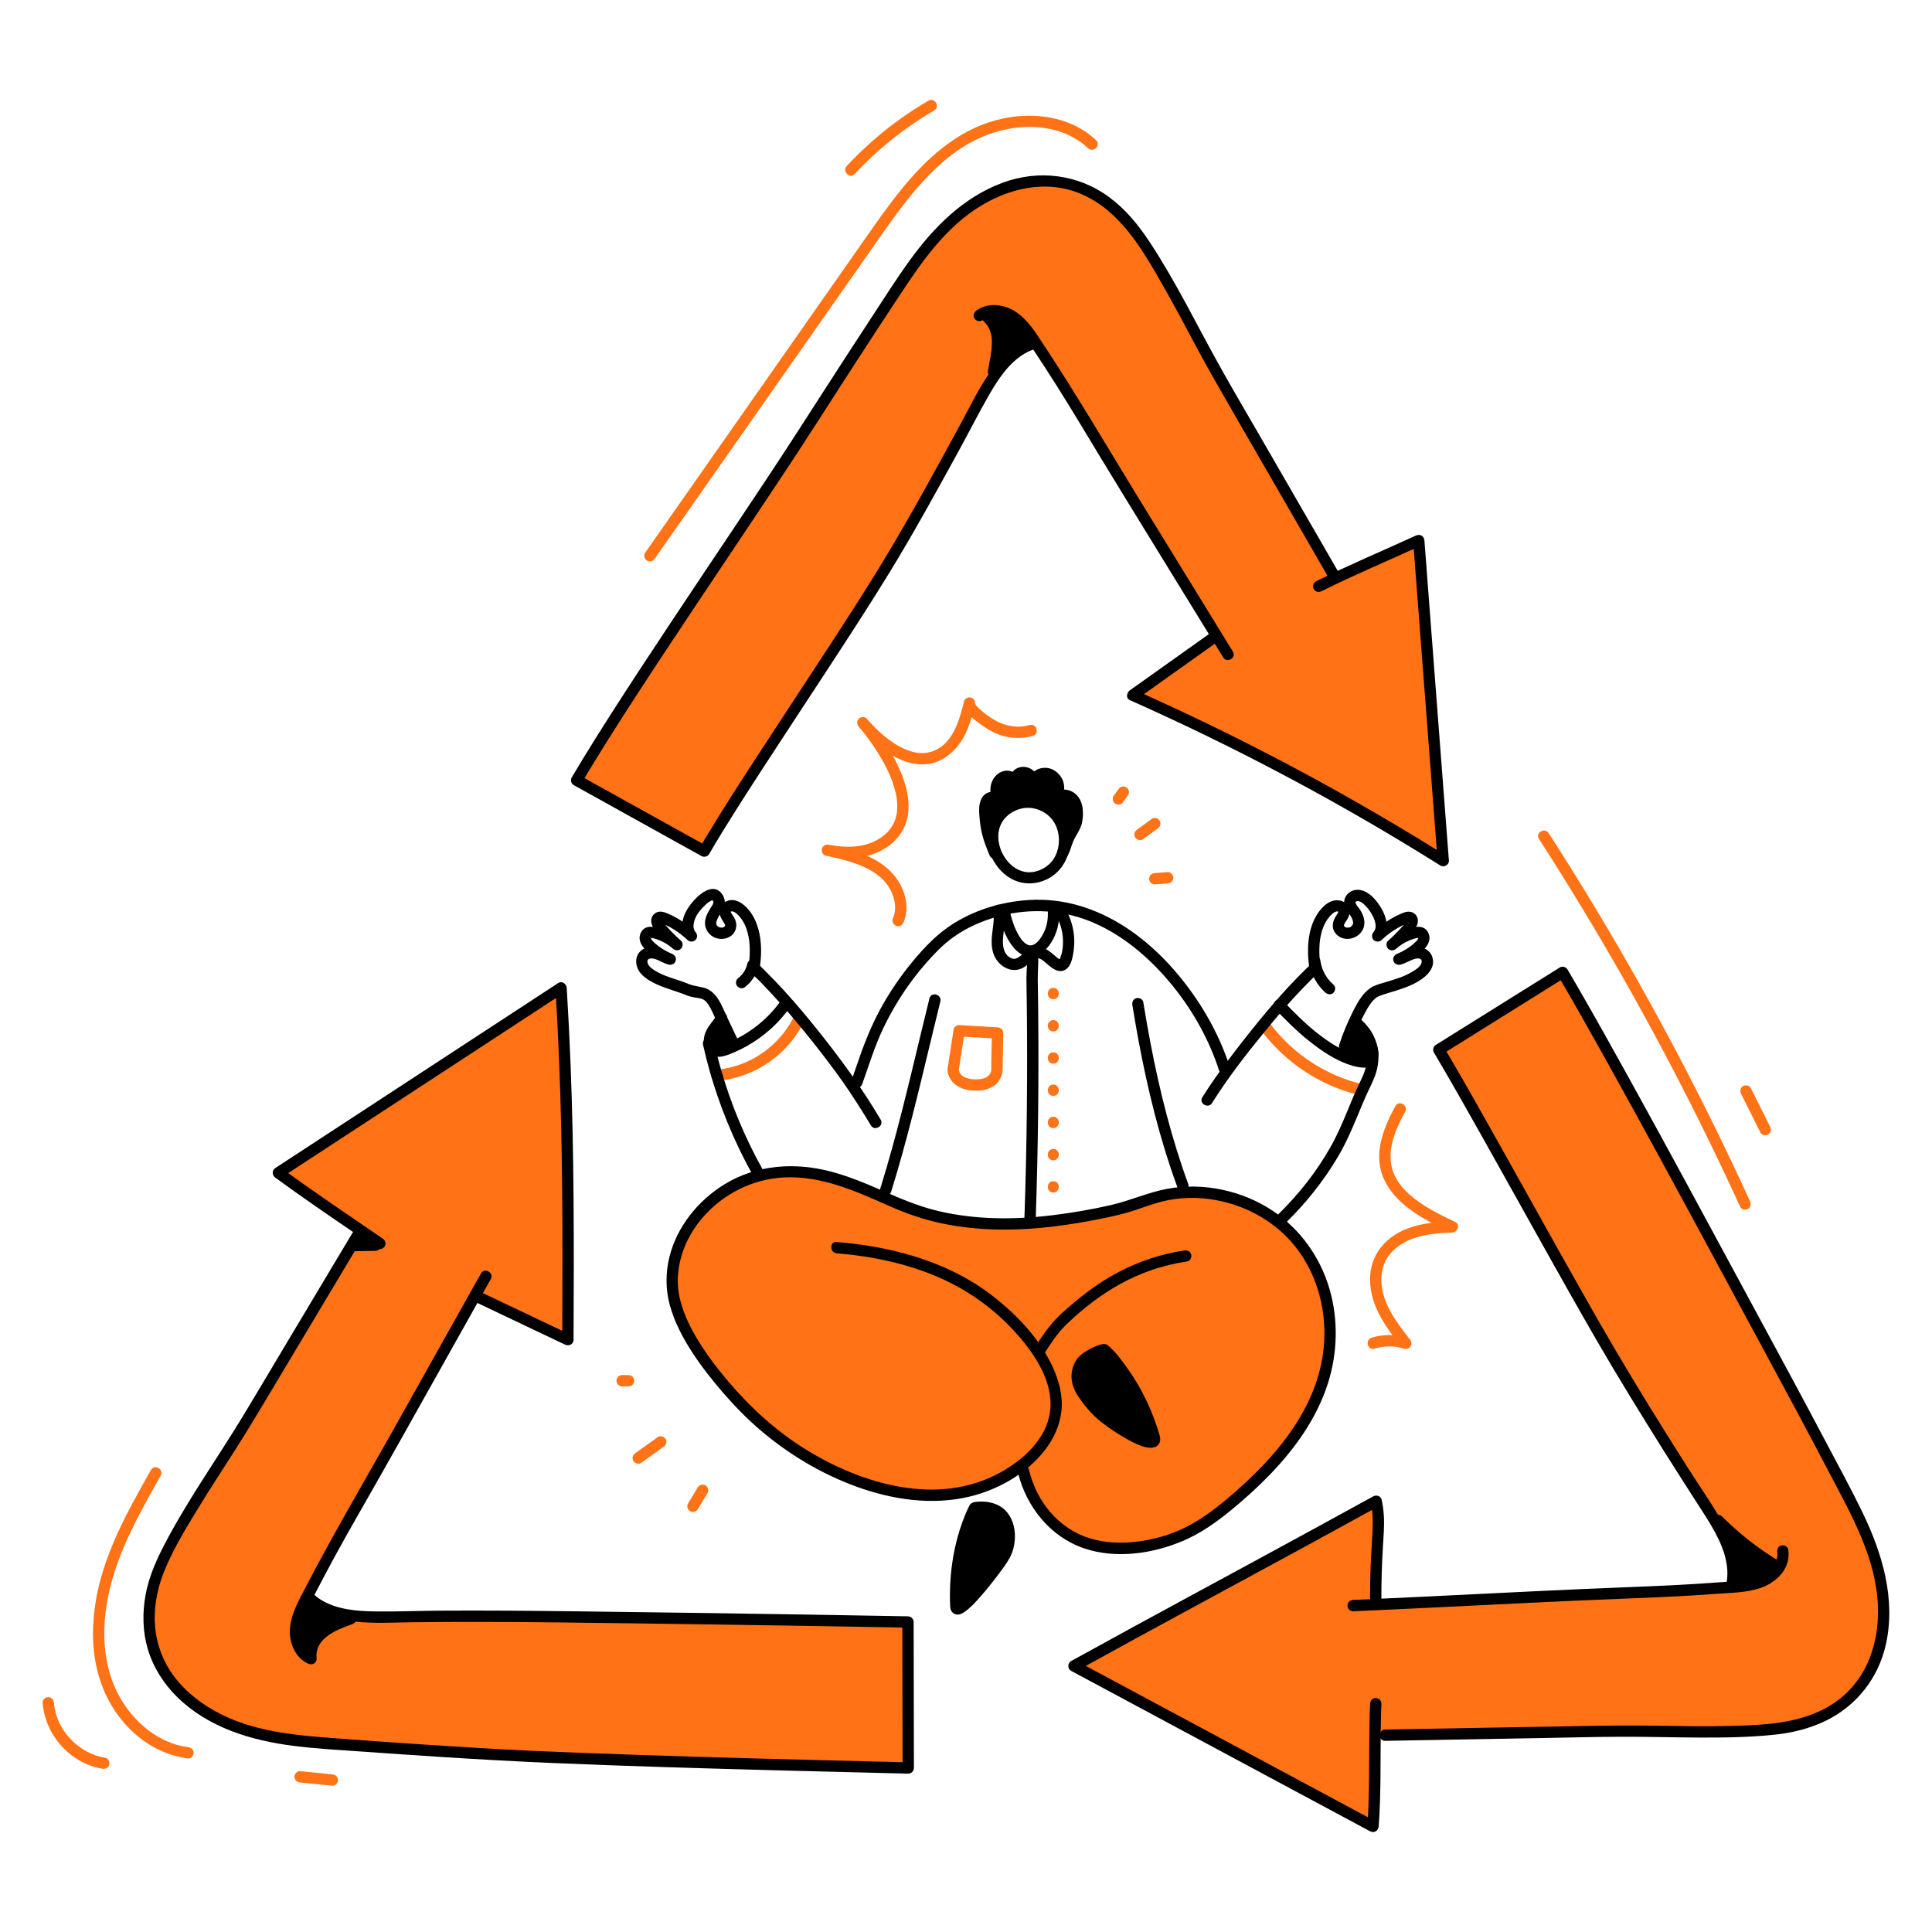 <svg width="200" height="200" viewBox="0 0 200 200" fill="none" xmlns="http://www.w3.org/2000/svg">
<path d="M4.413 176.273C4.607 178.859 6.23 181.242 8.54 182.416C9.185 182.743 9.874 182.982 10.589 183.097C10.901 183.148 11.219 183.017 11.309 182.688C11.386 182.409 11.214 182.018 10.9 181.968C8.112 181.517 5.794 179.067 5.585 176.273C5.561 175.958 5.333 175.688 4.999 175.688C4.7 175.688 4.39 175.956 4.413 176.273Z" fill="#FF7216"/>
<path d="M74.193 111.905C77.106 111.662 79.882 110.236 81.768 107.998C82.304 107.362 82.772 106.674 83.148 105.932C83.291 105.65 83.222 105.297 82.938 105.131C82.677 104.978 82.281 105.058 82.137 105.341C80.955 107.668 78.835 109.472 76.362 110.284C75.652 110.517 74.916 110.673 74.193 110.734C73.878 110.76 73.607 110.984 73.607 111.32C73.607 111.616 73.876 111.932 74.193 111.905Z" fill="#FF7216"/>
<path d="M130.575 106.693C132.464 109.186 134.972 111.179 137.853 112.411C138.68 112.764 139.527 113.062 140.398 113.289C141.128 113.48 141.439 112.35 140.709 112.16C137.891 111.423 135.288 109.953 133.201 107.919C132.621 107.353 132.076 106.747 131.586 106.101C131.395 105.85 131.081 105.718 130.785 105.891C130.537 106.036 130.382 106.439 130.575 106.693Z" fill="#FF7216"/>
<path d="M105.953 152.317C106.467 154.457 107.619 156.461 109.266 157.918C112.657 160.918 117.422 160.695 121.455 159.282C123.873 158.436 125.96 156.854 127.902 155.184C131.702 151.917 135.219 148.057 136.817 143.307C138.777 137.48 137.452 130.761 132.623 126.72C129.903 124.444 126.306 123.303 122.775 123.431C120.984 123.496 119.421 123.969 117.761 124.568C115.766 125.288 113.549 125.657 111.458 126.017C105.218 127.093 98.617 127.119 92.736 124.511C88.112 122.46 83.585 120.32 78.398 121.75C73.448 123.115 69.374 127.844 69.586 132.974C69.756 137.075 73.315 141.596 75.942 144.528C79.107 148.061 83.034 150.921 87.403 152.777C91.383 154.467 95.843 155.349 100.062 154.4C103.97 153.521 108.997 150.303 109.314 145.821C109.645 141.134 104.667 136.033 101.12 133.696C96.845 130.879 91.718 129.577 86.615 129.155" fill="#FF7216"/>
<path d="M50.297 132.122C45.435 140.755 40.645 149.432 35.706 158.021C34.705 159.763 31.824 162.857 32.2 165.004C32.757 168.183 39.957 167.382 42.255 167.351C47.005 167.287 51.755 167.299 56.504 167.351C65.878 167.454 84.621 167.721 93.993 167.905L94.022 183.019C82.461 182.734 61.532 182.247 49.988 181.559C44.286 181.219 38.586 180.831 32.89 180.393C28.166 180.03 23.433 179.172 19.641 176.055C14.836 172.107 14.401 166.456 17.023 161.171C19.613 155.952 23.028 151.292 26.008 146.304C29.913 139.767 33.074 134.479 36.98 127.941" fill="#FF7216"/>
<path d="M137.993 59.419C134.186 52.823 130.379 46.227 126.571 39.632C123.667 34.6 121.261 29.348 117.964 24.544C114.626 19.679 109.479 17.307 103.691 19.579C99.121 21.373 96.066 25.089 93.448 29.038C90.291 33.799 87.175 38.587 84.101 43.402C77.877 53.149 65.574 70.814 59.693 80.772L72.907 88.11C77.633 80.014 88.679 64.15 93.335 56.014C95.695 51.891 98.018 47.748 100.276 43.57C101.148 41.957 101.949 40.298 103.018 38.802C103.564 38.038 104.178 37.309 104.906 36.71C105.252 36.425 105.623 36.17 106.02 35.961C106.416 35.752 107.133 35.655 107.499 35.927C108.046 36.332 108.503 37.457 108.878 38.034C109.813 39.473 110.731 40.922 111.614 42.394C116.709 50.891 121.954 59.302 127.125 67.753" fill="#FF7216"/>
<path d="M104.224 83.053C102.878 83.854 102.082 85.287 102.18 86.86C102.272 88.337 103.01 89.747 104.189 90.644C105.444 91.6 107.06 91.69 108.455 90.983C110.479 89.957 111.234 87.477 110.523 85.389C110.088 84.115 109.138 83.193 107.885 82.715C106.683 82.257 105.33 82.418 104.224 83.053C103.57 83.428 104.16 84.441 104.815 84.064C105.565 83.634 106.422 83.5 107.267 83.743C108.162 84 108.906 84.602 109.291 85.441C109.963 86.901 109.625 88.937 108.124 89.828C107.974 89.918 107.818 89.999 107.657 90.069C107.745 90.031 107.659 90.068 107.643 90.074C107.6 90.091 107.558 90.106 107.515 90.121C107.423 90.153 107.33 90.182 107.236 90.207C107.169 90.224 107.102 90.24 107.035 90.253C106.993 90.261 106.952 90.268 106.91 90.275C106.813 90.292 107.051 90.267 106.893 90.277C106.738 90.288 106.587 90.299 106.432 90.293C106.361 90.29 106.29 90.282 106.219 90.277C106.19 90.275 106.106 90.257 106.235 90.28C106.204 90.274 106.173 90.27 106.143 90.264C105.991 90.233 105.841 90.197 105.694 90.147C105.661 90.136 105.485 90.07 105.547 90.095C105.609 90.12 105.438 90.044 105.407 90.029C105.269 89.96 105.135 89.882 105.007 89.796C104.955 89.762 104.905 89.725 104.854 89.689C104.766 89.627 104.846 89.682 104.862 89.695C104.832 89.671 104.801 89.646 104.772 89.621C104.658 89.525 104.549 89.422 104.446 89.315C104.348 89.212 104.255 89.104 104.167 88.992C104.251 89.098 104.106 88.905 104.089 88.88C104.043 88.815 104 88.748 103.958 88.68C103.882 88.558 103.812 88.432 103.748 88.303C103.719 88.246 103.694 88.187 103.666 88.13C103.597 87.991 103.694 88.204 103.659 88.115C103.641 88.071 103.623 88.026 103.606 87.981C103.503 87.704 103.431 87.419 103.379 87.128C103.373 87.097 103.369 87.066 103.364 87.034C103.385 87.179 103.365 87.035 103.363 87.002C103.356 86.915 103.349 86.829 103.346 86.742C103.34 86.577 103.349 86.413 103.36 86.248C103.362 86.217 103.367 86.186 103.37 86.155C103.355 86.302 103.37 86.159 103.376 86.125C103.392 86.04 103.408 85.956 103.429 85.873C103.468 85.712 103.52 85.556 103.581 85.403C103.531 85.529 103.622 85.321 103.641 85.283C103.678 85.212 103.717 85.142 103.758 85.073C103.805 84.997 103.856 84.923 103.907 84.85C103.963 84.771 103.819 84.953 103.921 84.831C103.953 84.792 103.985 84.754 104.018 84.716C104.133 84.587 104.258 84.466 104.39 84.355C104.417 84.332 104.445 84.309 104.473 84.287C104.385 84.356 104.511 84.261 104.53 84.248C104.622 84.183 104.718 84.122 104.815 84.064C105.463 83.679 104.874 82.666 104.224 83.053Z" fill="black"/>
<path d="M127.335 110.528C126.265 107.191 124.517 104.085 122.33 101.355C120.137 98.616 117.396 96.195 114.202 94.696C112.608 93.948 110.929 93.442 109.179 93.239C107.375 93.03 105.53 93.163 103.76 93.556C101.967 93.955 100.216 94.647 98.663 95.63C97.042 96.657 95.714 98.037 94.497 99.507C93.211 101.059 92.07 102.732 91.111 104.505C90.114 106.347 89.366 108.278 88.698 110.258C88.513 110.806 88.327 111.353 88.134 111.899C88.028 112.197 88.254 112.54 88.543 112.619C88.867 112.708 89.158 112.509 89.263 112.21C89.955 110.257 90.555 108.282 91.452 106.41C92.296 104.65 93.312 102.972 94.479 101.408C95.046 100.65 95.654 99.922 96.293 99.224C96.903 98.558 97.534 97.907 98.245 97.348C99.59 96.291 101.174 95.52 102.809 95.019C106.071 94.019 109.522 94.078 112.702 95.316C115.788 96.517 118.494 98.713 120.681 101.205C122.877 103.705 124.675 106.659 125.826 109.745C125.961 110.107 126.087 110.472 126.205 110.84C126.302 111.141 126.611 111.335 126.926 111.249C127.222 111.167 127.432 110.831 127.335 110.528Z" fill="black"/>
<path d="M92.251 123.37C93.827 118.308 95.055 113.147 96.294 107.994C96.641 106.551 96.989 105.108 97.346 103.667C97.527 102.935 96.398 102.623 96.216 103.355C94.942 108.501 93.781 113.676 92.371 118.787C91.977 120.217 91.562 121.642 91.121 123.059C90.897 123.78 92.027 124.089 92.251 123.37Z" fill="black"/>
<path d="M117.224 104.051C118.029 109.037 119.054 113.995 120.523 118.83C120.937 120.193 121.388 121.544 121.877 122.882C121.985 123.179 122.274 123.38 122.597 123.291C122.884 123.213 123.116 122.869 123.006 122.571C121.272 117.827 120.04 112.915 119.094 107.958C118.826 106.556 118.581 105.149 118.353 103.74C118.303 103.427 117.914 103.253 117.633 103.331C117.3 103.422 117.173 103.738 117.224 104.051Z" fill="black"/>
<path d="M103.368 94.458C103.621 95.707 104.067 97.008 104.862 98.017C105.283 98.551 105.849 98.959 106.538 99.033C107.526 99.138 108.322 98.342 108.812 97.579C109.397 96.666 109.686 95.562 109.642 94.481C109.63 94.165 109.382 93.895 109.057 93.895C108.749 93.895 108.458 94.163 108.471 94.481C108.502 95.239 108.349 95.993 107.989 96.665C107.706 97.194 107.237 97.894 106.6 97.867C106.476 97.862 106.686 97.888 106.598 97.866C106.575 97.86 106.55 97.857 106.527 97.85C106.498 97.841 106.358 97.796 106.415 97.818C106.476 97.841 106.332 97.777 106.309 97.764C106.25 97.732 106.195 97.695 106.14 97.658C106.122 97.645 106.056 97.59 106.137 97.657C106.117 97.64 106.096 97.624 106.078 97.606C106.033 97.564 105.987 97.523 105.943 97.479C105.899 97.434 105.856 97.387 105.814 97.339C105.796 97.319 105.778 97.297 105.76 97.276C105.646 97.141 105.792 97.322 105.731 97.239C105.56 97.01 105.414 96.762 105.284 96.507C105.219 96.38 105.159 96.251 105.101 96.121C105.062 96.032 105.101 96.125 105.065 96.035C105.034 95.96 105.005 95.885 104.976 95.809C104.773 95.27 104.612 94.712 104.497 94.147C104.434 93.837 104.067 93.658 103.777 93.738C103.454 93.826 103.305 94.147 103.368 94.458Z" fill="black"/>
<path d="M105.388 152.471C106.257 156.016 108.749 159.115 112.256 160.296C115.524 161.395 119.317 160.844 122.439 159.523C124.267 158.75 125.892 157.6 127.422 156.348C128.869 155.165 130.26 153.903 131.554 152.553C134.116 149.881 136.322 146.781 137.459 143.225C138.465 140.079 138.558 136.614 137.632 133.437C136.674 130.148 134.61 127.248 131.755 125.343C128.606 123.242 124.54 122.367 120.814 123.07C118.816 123.447 116.952 124.304 114.97 124.756C113.016 125.201 111.018 125.546 109.028 125.791C105.068 126.279 100.999 126.287 97.1 125.358C95.141 124.891 93.329 124.129 91.492 123.322C89.683 122.528 87.85 121.757 85.933 121.259C82.261 120.305 78.345 120.57 75.056 122.565C72.282 124.248 70.054 126.994 69.285 130.176C68.896 131.787 68.9 133.457 69.328 135.059C69.789 136.786 70.637 138.406 71.6 139.902C72.574 141.415 73.693 142.835 74.87 144.195C76.062 145.572 77.332 146.873 78.719 148.055C81.646 150.55 84.989 152.552 88.603 153.877C92.351 155.252 96.527 155.873 100.451 154.908C103.343 154.197 106.244 152.554 108.103 150.197C109.059 148.984 109.716 147.587 109.88 146.042C110.045 144.476 109.618 142.911 108.969 141.498C107.586 138.489 105.127 135.952 102.515 133.97C99.521 131.698 95.934 130.259 92.289 129.426C90.423 128.999 88.522 128.729 86.615 128.569C85.864 128.506 85.868 129.677 86.615 129.74C90.357 130.054 94.121 130.834 97.551 132.398C100.511 133.748 103.127 135.678 105.285 138.113C107.166 140.235 109.081 143.125 108.702 146.105C108.336 148.986 105.898 151.155 103.484 152.469C97.063 155.964 89.231 153.658 83.392 150.032C80.367 148.154 77.746 145.771 75.441 143.067C74.329 141.762 73.281 140.398 72.377 138.939C71.496 137.519 70.732 135.998 70.362 134.359C69.695 131.408 70.782 128.316 72.716 126.067C74.849 123.589 77.903 122.05 81.177 121.886C85.003 121.695 88.582 123.301 92 124.82C93.774 125.609 95.585 126.245 97.488 126.644C99.37 127.039 101.295 127.239 103.218 127.28C107.085 127.362 110.964 126.804 114.74 126.004C115.697 125.802 116.648 125.564 117.576 125.251C118.486 124.944 119.383 124.609 120.317 124.377C122.124 123.927 124.013 123.895 125.844 124.228C129.208 124.841 132.33 126.639 134.368 129.413C136.203 131.911 137.114 134.975 137.102 138.064C137.074 145.206 132.145 150.879 126.954 155.222C125.535 156.409 124.026 157.512 122.341 158.294C120.856 158.983 119.188 159.422 117.562 159.605C115.97 159.784 114.345 159.717 112.807 159.243C111.227 158.756 109.851 157.825 108.766 156.582C107.664 155.321 106.915 153.781 106.518 152.16C106.338 151.428 105.208 151.738 105.388 152.471Z" fill="black"/>
<path d="M122.592 129.451C120.208 129.803 117.902 130.579 115.769 131.697C113.601 132.833 111.685 134.337 109.882 135.98C108.745 137.015 107.888 138.286 107.062 139.573C106.654 140.209 107.667 140.798 108.074 140.164C108.771 139.078 109.481 137.977 110.419 137.08C111.269 136.266 112.173 135.481 113.113 134.772C114.922 133.407 116.921 132.282 119.061 131.529C120.308 131.09 121.595 130.774 122.903 130.581C123.216 130.534 123.389 130.138 123.312 129.86C123.22 129.524 122.906 129.405 122.592 129.451Z" fill="black"/>
<path d="M139.755 108.491C140.13 107.32 140.603 106.209 141.162 105.116C141.384 104.681 141.619 104.247 141.91 103.854C142.013 103.714 142.176 103.531 142.331 103.391C142.4 103.329 142.47 103.276 142.54 103.232C142.575 103.21 142.611 103.189 142.647 103.169C142.683 103.149 142.719 103.131 142.756 103.114C142.719 103.129 142.719 103.13 142.757 103.116C143.944 102.675 145.183 102.427 146.325 101.861C147.353 101.352 148.738 100.361 148.255 99.018C148.006 98.324 147.301 97.986 146.591 98.059C145.885 98.132 145.329 98.576 144.652 98.73C144.756 99.107 144.859 99.484 144.963 99.86C145.717 99.554 146.4 99.156 147.028 98.638C147.641 98.133 148.262 97.373 147.846 96.542C147.43 95.709 146.441 95.9 145.731 96.165C144.979 96.447 144.303 96.855 143.698 97.383C143.46 97.592 143.485 97.999 143.698 98.212C143.935 98.448 144.288 98.421 144.527 98.212C145.122 97.693 145.676 97.13 146.182 96.523C146.422 96.234 146.675 95.936 146.755 95.558C146.845 95.124 146.674 94.686 146.272 94.479C145.863 94.268 145.424 94.417 145.033 94.586C144.69 94.735 144.356 94.902 144.033 95.091C143.37 95.478 142.754 95.95 142.198 96.478L143.027 97.306C144.078 96.068 143.384 94.409 142.495 93.296C142.026 92.709 141.359 92.126 140.567 92.11C139.781 92.094 139.058 92.739 139.16 93.551C139.244 94.226 139.873 94.7 140.033 95.276C140.087 95.47 140.098 95.624 140.002 95.766C139.957 95.834 139.894 95.898 139.801 95.96C139.778 95.975 139.752 95.987 139.728 95.999C139.74 95.993 139.801 95.971 139.737 95.991C139.707 96 139.545 96.034 139.642 96.022C139.584 96.029 139.526 96.028 139.468 96.027C139.363 96.025 139.496 96.043 139.395 96.017C139.369 96.01 139.238 95.966 139.32 96.001C139.289 95.988 139.133 95.882 139.207 95.938C139.111 95.865 139.11 95.781 139.145 95.703C139.251 95.465 139.432 95.266 139.546 95.032C139.711 94.693 139.781 94.321 139.633 93.962C139.298 93.147 138.323 93.021 137.612 93.397C137.041 93.698 136.575 94.266 136.252 94.814C135.613 95.897 135.406 97.198 135.406 98.439C135.407 98.739 135.42 99.04 135.444 99.339C135.456 99.473 135.469 99.607 135.484 99.74C135.492 99.806 135.5 99.871 135.509 99.936C135.521 100.033 135.524 100.388 135.568 100.075C135.587 99.934 135.661 99.855 135.571 99.948C135.531 99.989 135.49 100.028 135.448 100.067C135.364 100.144 135.275 100.217 135.194 100.298C134.917 100.571 134.644 100.849 134.371 101.126C133.218 102.294 132.132 103.526 131.076 104.782C130.006 106.054 128.974 107.355 127.961 108.673C126.984 109.943 126.02 111.225 125.13 112.559C124.903 112.899 124.681 113.242 124.465 113.589C124.065 114.23 125.078 114.819 125.477 114.18C127.103 111.576 129.012 109.127 130.955 106.753C131.946 105.543 132.958 104.35 134.016 103.199C134.53 102.64 135.058 102.095 135.594 101.557C135.798 101.352 135.997 101.143 136.214 100.951C136.41 100.778 136.62 100.576 136.686 100.314C136.762 100.009 136.656 99.775 136.628 99.474C136.6 99.177 136.583 98.878 136.579 98.579C136.571 98.027 136.604 97.481 136.702 96.977C136.808 96.428 136.967 95.925 137.229 95.465C137.356 95.242 137.478 95.064 137.631 94.894C137.809 94.695 138.031 94.448 138.295 94.371C138.374 94.347 138.383 94.344 138.466 94.348C138.383 94.344 138.558 94.381 138.493 94.36C138.579 94.388 138.562 94.382 138.531 94.369C138.58 94.389 138.568 94.46 138.548 94.379C138.528 94.301 138.553 94.368 138.538 94.42C138.507 94.52 138.602 94.304 138.522 94.467C138.46 94.593 138.377 94.708 138.301 94.826C137.952 95.363 137.804 96.01 138.211 96.567C139.009 97.661 140.798 97.235 141.175 95.987C141.384 95.296 141.083 94.566 140.679 94.012C140.563 93.854 140.248 93.516 140.333 93.339C140.302 93.403 140.324 93.35 140.364 93.331C140.338 93.343 140.435 93.299 140.456 93.293C140.526 93.273 140.622 93.272 140.743 93.318C141.082 93.444 141.356 93.755 141.583 94.022C141.808 94.286 141.994 94.589 142.143 94.901C142.375 95.383 142.566 96.045 142.198 96.478C141.994 96.719 141.962 97.07 142.198 97.306C142.427 97.535 142.797 97.525 143.027 97.306C143.43 96.923 143.861 96.581 144.33 96.282C144.572 96.128 144.822 95.985 145.078 95.854C145.306 95.738 145.549 95.658 145.777 95.55C145.749 95.563 145.841 95.528 145.841 95.544C145.835 95.721 145.594 95.326 145.611 95.338C145.577 95.313 145.635 95.333 145.589 95.377C145.594 95.372 145.528 95.472 145.517 95.489C145.377 95.698 145.194 95.886 145.027 96.074C144.612 96.538 144.167 96.974 143.698 97.383C143.975 97.66 144.251 97.936 144.527 98.212C144.927 97.862 145.386 97.571 145.874 97.362C146.104 97.263 146.345 97.181 146.588 97.122C146.707 97.093 146.743 97.111 146.863 97.097C146.835 97.1 146.804 97.09 146.798 97.056C146.813 97.139 146.82 97.129 146.784 97.21C146.75 97.289 146.687 97.356 146.629 97.419C146.459 97.603 146.26 97.77 146.061 97.921C145.632 98.247 145.151 98.528 144.652 98.73C144.359 98.849 144.152 99.12 144.243 99.451C144.33 99.768 144.654 99.931 144.963 99.86C145.518 99.734 145.985 99.379 146.534 99.248C146.69 99.21 146.87 99.201 146.988 99.246C147.127 99.298 147.164 99.39 147.169 99.514C147.176 99.668 147.114 99.826 147.001 99.973C146.858 100.158 146.658 100.302 146.466 100.43C146.005 100.735 145.506 100.977 144.988 101.17C144.44 101.375 143.878 101.54 143.318 101.71C142.818 101.861 142.278 101.984 141.845 102.29C141.068 102.839 140.575 103.694 140.15 104.524C139.547 105.706 139.031 106.914 138.626 108.179C138.529 108.48 138.739 108.818 139.035 108.899C139.351 108.986 139.658 108.793 139.755 108.491Z" fill="black"/>
<path d="M76.377 107.626C75.83 106.509 75.307 105.383 74.79 104.253C74.38 103.36 73.826 102.481 72.808 102.235C72.269 102.104 71.749 102.053 71.231 101.839C70.716 101.625 70.184 101.459 69.655 101.283C69.134 101.111 68.616 100.93 68.132 100.669C67.756 100.465 67.232 100.164 67.073 99.775C66.907 99.37 67.123 99.182 67.53 99.221C68.078 99.274 68.653 99.726 69.23 99.857C69.538 99.927 69.864 99.763 69.95 99.448C70.042 99.113 69.835 98.847 69.541 98.728C69.045 98.526 68.567 98.247 68.14 97.924C67.938 97.77 67.737 97.602 67.564 97.416C67.505 97.353 67.446 97.286 67.409 97.208C67.374 97.136 67.423 97.101 67.395 97.053C67.413 97.084 67.339 97.094 67.33 97.094C67.447 97.084 67.49 97.092 67.605 97.12C67.845 97.178 68.085 97.258 68.312 97.356C68.803 97.567 69.264 97.858 69.666 98.209L70.495 97.381C70.037 96.981 69.603 96.557 69.197 96.105C69.019 95.906 68.827 95.707 68.676 95.486C68.656 95.457 68.611 95.38 68.603 95.368C68.579 95.329 68.608 95.321 68.582 95.336L68.572 95.37C68.554 95.446 68.507 95.491 68.433 95.505C68.325 95.596 68.363 95.522 68.416 95.547C68.643 95.656 68.888 95.735 69.115 95.851C69.358 95.976 69.596 96.111 69.827 96.256C70.31 96.56 70.753 96.91 71.166 97.304C71.395 97.522 71.767 97.531 71.995 97.304C72.234 97.065 72.2 96.717 71.995 96.475C71.627 96.043 71.818 95.38 72.05 94.898C72.118 94.755 72.203 94.623 72.295 94.493C72.322 94.454 72.351 94.416 72.379 94.378C72.459 94.268 72.34 94.422 72.409 94.339C72.481 94.253 72.551 94.166 72.625 94.082C72.781 93.904 72.947 93.734 73.124 93.577C73.168 93.539 73.213 93.502 73.258 93.464C73.309 93.421 73.242 93.475 73.236 93.48C73.261 93.461 73.287 93.442 73.313 93.424C73.401 93.363 73.49 93.308 73.584 93.257C73.608 93.243 73.635 93.232 73.66 93.219C73.658 93.22 73.554 93.258 73.615 93.239C73.655 93.226 73.706 93.216 73.744 93.199C73.826 93.161 73.646 93.189 73.732 93.198C73.818 93.207 73.868 93.208 73.746 93.19C73.768 93.193 73.79 93.202 73.811 93.208C73.816 93.209 73.691 93.155 73.749 93.184C73.762 93.191 73.779 93.207 73.793 93.211C73.724 93.194 73.758 93.13 73.76 93.189C73.76 93.204 73.834 93.312 73.771 93.196C73.801 93.251 73.838 93.303 73.861 93.362C73.822 93.265 73.863 93.407 73.864 93.39C73.861 93.43 73.845 93.501 73.826 93.547C73.767 93.698 73.657 93.834 73.571 93.97C73.387 94.26 73.223 94.559 73.103 94.881C72.823 95.629 73.022 96.396 73.666 96.875C74.197 97.269 74.999 97.309 75.563 96.957C76.245 96.531 76.394 95.714 76.019 95.03C75.951 94.905 75.868 94.79 75.792 94.67C75.76 94.62 75.728 94.569 75.699 94.516C75.681 94.483 75.66 94.447 75.646 94.411C75.668 94.469 75.661 94.422 75.647 94.39C75.615 94.315 75.633 94.359 75.634 94.412C75.634 94.416 75.693 94.349 75.642 94.392C75.716 94.328 75.768 94.328 75.898 94.368C76.182 94.454 76.419 94.725 76.607 94.942C76.773 95.134 76.944 95.409 77.076 95.672C77.317 96.154 77.493 96.849 77.556 97.377C77.634 98.026 77.63 98.685 77.577 99.336C77.564 99.492 77.548 99.648 77.529 99.803C77.518 99.898 77.528 99.813 77.516 99.906C77.497 100.047 77.472 100.171 77.507 100.311C77.583 100.61 77.836 100.82 78.056 101.015C78.666 101.558 79.227 102.18 79.786 102.775C81.01 104.078 82.168 105.441 83.299 106.825C84.41 108.185 85.485 109.578 86.529 110.991C87.572 112.402 88.524 113.865 89.454 115.352C89.692 115.731 89.927 116.113 90.154 116.499C90.537 117.148 91.55 116.559 91.166 115.908C89.28 112.71 87.103 109.722 84.792 106.821C83.628 105.36 82.426 103.924 81.167 102.544C80.538 101.855 79.887 101.189 79.229 100.527C79.115 100.413 79.005 100.294 78.884 100.187C78.802 100.114 78.68 99.949 78.585 99.905L78.568 99.885C78.622 99.931 78.641 99.994 78.625 100.073C78.669 100.383 78.63 100.204 78.655 100.154C78.697 100.065 78.684 99.936 78.697 99.836C78.717 99.67 78.735 99.503 78.749 99.336C78.865 97.921 78.74 96.435 78.117 95.142C77.806 94.495 77.329 93.88 76.726 93.481C76.347 93.23 75.853 93.095 75.406 93.223C74.984 93.344 74.601 93.684 74.504 94.123C74.419 94.508 74.547 94.883 74.748 95.21C74.822 95.331 74.906 95.446 74.978 95.569C74.998 95.603 75.018 95.638 75.035 95.674C75.037 95.676 75.072 95.763 75.053 95.711C75.034 95.658 75.062 95.75 75.062 95.751C75.091 95.909 75.076 95.706 75.066 95.798C75.067 95.79 75.038 95.872 75.064 95.829C75.044 95.861 75.023 95.895 75.005 95.927C75.012 95.915 75.05 95.87 75.006 95.916C74.941 95.981 75.071 95.877 74.995 95.93C74.972 95.945 74.947 95.959 74.923 95.973C74.906 95.983 74.823 96.013 74.908 95.982C74.872 95.995 74.835 96.004 74.798 96.014C74.688 96.043 74.753 96.023 74.783 96.02C74.745 96.024 74.705 96.025 74.667 96.025C74.635 96.025 74.501 96.006 74.593 96.024C74.565 96.018 74.378 95.956 74.465 95.996C74.412 95.972 74.361 95.941 74.317 95.905C74.263 95.862 74.222 95.812 74.204 95.785C74.186 95.76 74.169 95.73 74.157 95.702C74.169 95.732 74.176 95.768 74.152 95.67C74.134 95.597 74.137 95.502 74.165 95.408C74.245 95.135 74.374 94.895 74.547 94.618C74.772 94.256 75.001 93.907 75.028 93.468C75.051 93.096 74.894 92.715 74.654 92.435C73.837 91.48 72.606 92.397 71.966 93.068C71.181 93.891 70.493 94.982 70.648 96.172C70.704 96.606 70.884 96.971 71.166 97.304L71.995 96.475C71.439 95.947 70.822 95.476 70.16 95.088C69.838 94.899 69.503 94.732 69.16 94.583C68.773 94.415 68.326 94.263 67.921 94.476C67.52 94.687 67.347 95.119 67.438 95.555C67.518 95.934 67.77 96.231 68.011 96.52C68.516 97.127 69.071 97.69 69.666 98.209C69.904 98.417 70.26 98.444 70.495 98.209C70.707 97.997 70.734 97.59 70.495 97.381C69.889 96.852 69.214 96.445 68.461 96.162C67.752 95.896 66.763 95.707 66.347 96.539C65.931 97.37 66.552 98.13 67.165 98.635C67.793 99.154 68.476 99.551 69.23 99.857C69.334 99.481 69.437 99.104 69.541 98.728C68.942 98.591 68.439 98.192 67.829 98.087C67.206 97.98 66.54 98.104 66.142 98.634C65.751 99.154 65.785 99.877 66.095 100.428C66.41 100.985 66.989 101.383 67.541 101.68C68.643 102.274 69.885 102.544 71.038 103.019C71.302 103.127 71.57 103.198 71.851 103.246C72.126 103.293 72.474 103.328 72.707 103.423C73.069 103.569 73.305 103.922 73.513 104.304C73.818 104.864 74.058 105.463 74.326 106.041C74.665 106.77 75.012 107.495 75.366 108.217C75.505 108.501 75.908 108.578 76.167 108.427C76.457 108.258 76.517 107.911 76.377 107.626Z" fill="black"/>
<path d="M106.293 98.746C106.405 99.569 106.252 100.414 106.255 101.24C106.258 102.125 106.282 103.011 106.293 103.896C106.314 105.69 106.325 107.484 106.327 109.278C106.329 112.876 106.292 116.473 106.216 120.07C106.172 122.101 106.116 124.132 106.047 126.163C106.022 126.917 107.193 126.916 107.219 126.163C107.341 122.534 107.424 118.904 107.466 115.274C107.508 111.662 107.509 108.05 107.471 104.438C107.46 103.436 107.445 102.435 107.429 101.433C107.413 100.428 107.559 99.437 107.422 98.435C107.379 98.121 106.978 97.95 106.702 98.026C106.363 98.119 106.25 98.431 106.293 98.746Z" fill="black"/>
<path d="M109.038 103.437C109.792 103.437 109.794 102.266 109.038 102.266C108.285 102.266 108.283 103.437 109.038 103.437Z" fill="#FF7216"/>
<path d="M109.038 106.773C109.792 106.773 109.794 105.602 109.038 105.602C108.285 105.602 108.283 106.773 109.038 106.773Z" fill="#FF7216"/>
<path d="M109.038 110.109C109.792 110.109 109.794 108.938 109.038 108.938C108.285 108.938 108.283 110.109 109.038 110.109Z" fill="#FF7216"/>
<path d="M109.038 113.445C109.792 113.445 109.794 112.273 109.038 112.273C108.285 112.273 108.283 113.445 109.038 113.445Z" fill="#FF7216"/>
<path d="M109.038 116.781C109.792 116.781 109.794 115.609 109.038 115.609C108.285 115.609 108.283 116.781 109.038 116.781Z" fill="#FF7216"/>
<path d="M109.038 120.117C109.792 120.117 109.794 118.945 109.038 118.945C108.285 118.945 108.283 120.117 109.038 120.117Z" fill="#FF7216"/>
<path d="M109.038 123.449C109.792 123.449 109.794 122.277 109.038 122.277C108.285 122.277 108.283 123.449 109.038 123.449Z" fill="#FF7216"/>
<path d="M77.068 102.22C77.439 101.937 77.752 101.617 78.007 101.223C78.234 100.874 78.401 100.474 78.493 100.068C78.56 99.77 78.402 99.42 78.084 99.348C77.786 99.28 77.435 99.437 77.363 99.757C77.322 99.942 77.264 100.121 77.19 100.296L77.249 100.156C77.144 100.4 77.01 100.629 76.848 100.84L76.94 100.722C76.777 100.931 76.59 101.119 76.38 101.283L76.499 101.191L76.476 101.208C76.35 101.305 76.251 101.398 76.207 101.558C76.169 101.698 76.186 101.885 76.266 102.01C76.347 102.135 76.467 102.245 76.616 102.279C76.759 102.311 76.945 102.313 77.068 102.22Z" fill="black"/>
<path d="M135.545 99.699C135.715 100.868 136.331 101.983 137.217 102.762C137.447 102.964 137.822 103.005 138.045 102.762C138.249 102.54 138.291 102.15 138.045 101.934C137.85 101.761 137.668 101.574 137.504 101.372C137.49 101.355 137.476 101.337 137.463 101.32L137.5 101.367C137.48 101.354 137.461 101.315 137.447 101.296C137.407 101.241 137.369 101.186 137.332 101.13C137.259 101.019 137.19 100.904 137.126 100.786C137.065 100.675 137.011 100.561 136.959 100.445C136.912 100.343 136.982 100.51 136.957 100.441C136.947 100.414 136.935 100.386 136.925 100.358C136.901 100.296 136.878 100.233 136.857 100.169C136.773 99.914 136.713 99.653 136.675 99.388C136.63 99.084 136.229 98.89 135.954 98.979C135.621 99.086 135.497 99.373 135.545 99.699Z" fill="black"/>
<path d="M136.514 60.69C139.904 58.996 143.416 57.529 146.867 55.945L149.405 89.091C139.111 82.632 128.358 76.905 117.254 71.968C120.136 69.918 123.017 67.868 125.899 65.818" fill="#FF7216"/>
<path d="M111.48 84.833C111.392 85.49 111.112 85.85 110.799 86.385C110.46 86.963 110.346 87.661 110.032 88.251C111.071 86.301 110.272 84.254 108.327 83.302C106.791 82.55 104.823 82.775 103.621 84.036C102.558 85.151 102.292 86.95 102.986 88.325C102.537 87.288 102.122 86.146 102.028 85.019C101.974 84.368 101.771 83.206 102.309 82.696C102.575 82.445 103 82.511 103.354 82.604C102.454 81.214 104.197 79.328 105.182 81.045C105.006 80.74 105.136 80.315 105.427 80.116C105.717 79.917 106.121 79.929 106.43 80.097C106.739 80.265 106.959 80.569 107.085 80.898C107.163 80.39 107.695 80.025 108.208 80.051C108.722 80.077 109.181 80.433 109.423 80.887C109.693 81.391 109.571 82.089 109.424 82.618C109.726 82.282 110.267 82.232 110.669 82.436C111.071 82.64 111.338 83.053 111.451 83.489C111.565 83.926 111.541 84.386 111.48 84.833Z" fill="black"/>
<path d="M110.916 84.677C110.826 85.268 110.507 85.678 110.232 86.199C109.935 86.76 109.816 87.392 109.526 87.955C109.182 88.623 110.188 89.216 110.538 88.546C111.071 87.524 111.259 86.317 110.852 85.215C110.451 84.128 109.604 83.254 108.557 82.764C106.408 81.759 103.587 82.409 102.493 84.637C101.877 85.894 101.862 87.363 102.481 88.62C102.62 88.904 103.023 88.982 103.282 88.83C103.582 88.654 103.618 88.32 103.492 88.029C103.026 86.948 102.699 85.858 102.582 84.686C102.56 84.471 102.54 84.255 102.533 84.039C102.53 83.928 102.53 83.816 102.536 83.704C102.542 83.579 102.548 83.534 102.562 83.473C102.575 83.413 102.589 83.353 102.609 83.294C102.618 83.266 102.643 83.212 102.616 83.268C102.639 83.219 102.669 83.163 102.703 83.12C102.659 83.175 102.707 83.12 102.721 83.113C102.793 83.079 103.038 83.128 103.198 83.168C103.679 83.289 104.136 82.753 103.86 82.308C103.754 82.137 103.747 82.123 103.707 81.953C103.699 81.916 103.691 81.879 103.686 81.841C103.7 81.951 103.69 81.824 103.69 81.803C103.691 81.767 103.691 81.73 103.691 81.694C103.692 81.682 103.702 81.57 103.694 81.637C103.685 81.703 103.703 81.594 103.706 81.583C103.714 81.548 103.722 81.514 103.732 81.48C103.742 81.446 103.754 81.413 103.765 81.38C103.793 81.296 103.726 81.455 103.766 81.377C103.797 81.316 103.829 81.258 103.865 81.2C103.872 81.189 103.934 81.105 103.892 81.159C103.846 81.218 103.941 81.107 103.941 81.107C103.974 81.074 104.1 80.98 104.001 81.045C104.052 81.011 104.103 80.981 104.157 80.953C104.049 81.01 104.175 80.957 104.226 80.941C104.11 80.977 104.22 80.948 104.288 80.947C104.165 80.95 104.29 80.952 104.353 80.972C104.217 80.929 104.45 81.039 104.418 81.014C104.496 81.074 104.597 81.207 104.676 81.34C105.064 81.993 106.023 81.419 105.687 80.749C105.706 80.786 105.693 80.653 105.68 80.76C105.691 80.67 105.704 80.642 105.747 80.597C105.695 80.651 105.756 80.588 105.782 80.581C105.851 80.562 105.879 80.549 105.959 80.555C106.211 80.575 106.421 80.809 106.52 81.053C106.618 81.296 106.805 81.483 107.085 81.483C107.328 81.483 107.601 81.303 107.649 81.053C107.692 80.837 107.813 80.709 108.032 80.651C108.19 80.609 108.435 80.667 108.619 80.813C109.139 81.226 109.018 81.88 108.859 82.461C108.707 83.02 109.427 83.453 109.838 83.031C109.938 82.928 110.091 82.884 110.192 82.895C110.384 82.917 110.53 83.005 110.663 83.17C111.029 83.627 110.965 84.29 110.895 84.832C110.854 85.147 111.193 85.418 111.48 85.418C111.831 85.418 112.026 85.148 112.066 84.832C112.183 83.925 112.095 82.899 111.387 82.235C110.731 81.621 109.665 81.532 109.01 82.203L109.989 82.773C110.138 82.225 110.23 81.646 110.112 81.083C109.998 80.537 109.615 80.059 109.152 79.761C108.211 79.157 106.75 79.561 106.52 80.741H107.649C107.323 79.931 106.629 79.267 105.694 79.405C104.777 79.54 104.261 80.511 104.676 81.34L105.687 80.749C105.424 80.307 105.035 79.902 104.51 79.803C104.02 79.712 103.545 79.88 103.182 80.212C102.439 80.89 102.327 82.059 102.848 82.899L103.51 82.038C102.793 81.858 102.027 81.912 101.631 82.626C101.34 83.151 101.335 83.789 101.381 84.372C101.434 85.04 101.504 85.711 101.669 86.363C101.865 87.14 102.164 87.885 102.481 88.62L103.492 88.029C102.711 86.44 103.476 84.343 105.145 83.699C106.772 83.072 108.814 83.72 109.623 85.305C109.811 85.673 109.908 86.112 109.904 86.535C109.899 87.01 109.764 87.498 109.526 87.955C109.863 88.152 110.201 88.349 110.538 88.546C110.84 87.958 110.961 87.292 111.284 86.717C111.6 86.154 111.947 85.642 112.045 84.988C112.092 84.676 111.967 84.359 111.636 84.268C111.36 84.192 110.963 84.362 110.916 84.677Z" fill="black"/>
<path d="M142.416 176.365C142.256 180.151 142.421 185.285 142.135 189.072L111.176 172.459C121.813 166.583 129.92 162.307 142.462 155.403C142.503 155.381 142.61 159.511 142.592 159.844C142.475 161.967 142.745 163.983 142.641 166.086C142.679 165.555 168.616 164.881 171.068 164.796C172.702 164.74 174.334 164.644 175.965 164.532C178.059 164.387 179.679 164.151 179.282 161.635C178.856 158.932 176.968 156.549 175.532 154.308C172.97 150.308 170.472 146.269 168.008 142.208C163.146 134.193 153.738 116.722 148.945 108.666L161.765 100.66C167.628 110.629 178.003 130.071 183.515 140.238C186.237 145.26 188.917 150.306 191.553 155.374C193.739 159.577 195.51 164.05 194.866 168.916C194.05 175.081 189.481 178.435 183.608 178.999C177.809 179.556 172.048 179.116 166.239 179.219C158.625 179.355 148.078 179.744 140.464 179.879" fill="#FF7216"/>
<path d="M119.483 148.744C120.028 150.611 114.644 147.314 113.374 145.844C112.252 144.544 110.821 142.963 111.86 141.186C112.251 140.518 113.541 139.84 114.304 139.703C114.304 139.703 117.748 142.792 119.483 148.744Z" fill="black"/>
<path d="M118.918 148.903C118.926 148.932 118.928 148.974 118.942 149C118.96 149.033 118.9 148.84 118.935 148.956C118.938 148.965 118.928 149.016 118.934 149.02C118.912 149.004 118.974 148.843 118.936 148.957C118.929 148.977 119.002 148.81 118.977 148.856C118.964 148.879 118.933 148.918 118.999 148.831C119.086 148.716 118.945 148.86 119.057 148.771C119.14 148.706 119.106 148.735 119.081 148.748C119.032 148.776 119.203 148.698 119.181 148.708C119.158 148.718 119.132 148.723 119.108 148.728C119.034 148.742 119.257 148.733 119.179 148.717C119.155 148.713 119.12 148.718 119.096 148.718C119.085 148.718 119.006 148.714 119.006 148.711C119.006 148.707 119.176 148.744 119.02 148.71C118.868 148.677 118.72 148.636 118.573 148.584C118.484 148.553 118.397 148.519 118.309 148.484C118.2 148.441 118.323 148.491 118.29 148.477C118.235 148.452 118.18 148.428 118.126 148.403C117.92 148.309 117.717 148.208 117.517 148.102C117.083 147.873 116.66 147.623 116.246 147.36C115.823 147.091 115.408 146.807 115.006 146.508C114.959 146.472 114.912 146.437 114.865 146.401C114.845 146.386 114.825 146.371 114.805 146.356C114.812 146.36 114.879 146.413 114.827 146.372C114.734 146.298 114.641 146.225 114.55 146.149C114.397 146.023 114.247 145.893 114.103 145.757C113.724 145.398 113.391 144.983 113.066 144.576C112.656 144.063 112.271 143.489 112.128 142.848C112.057 142.531 112.073 142.21 112.181 141.879C112.235 141.715 112.314 141.561 112.409 141.416C112.46 141.338 112.358 141.474 112.421 141.398C112.446 141.367 112.474 141.337 112.502 141.308C112.56 141.245 112.623 141.186 112.688 141.13C113.159 140.72 113.826 140.392 114.459 140.27L113.889 140.12C114.347 140.531 114.751 141.013 115.135 141.491C115.182 141.549 115.228 141.608 115.274 141.667C115.294 141.691 115.313 141.715 115.332 141.74C115.245 141.628 115.344 141.757 115.357 141.773C115.459 141.908 115.56 142.044 115.659 142.181C115.881 142.489 116.094 142.803 116.299 143.122C116.789 143.887 117.231 144.682 117.624 145.501C118.149 146.597 118.576 147.736 118.918 148.903C119.13 149.624 120.261 149.317 120.048 148.591C119.331 146.148 118.238 143.8 116.764 141.72C116.165 140.876 115.508 139.974 114.718 139.291C114.404 139.02 114.006 139.153 113.657 139.277C113.343 139.388 113.034 139.527 112.743 139.688C112.2 139.987 111.647 140.384 111.332 140.931C110.952 141.591 110.837 142.344 110.983 143.088C111.113 143.752 111.466 144.369 111.859 144.911C112.438 145.708 113.079 146.462 113.848 147.081C114.595 147.682 115.389 148.226 116.214 148.714C116.927 149.136 117.687 149.558 118.488 149.786C119.142 149.973 120.049 149.908 120.103 149.04C120.113 148.89 120.088 148.736 120.048 148.591C119.846 147.866 118.715 148.174 118.918 148.903Z" fill="black"/>
<path d="M98.948 166.323C99.021 167.815 103.779 161.724 104.151 160.703C105.099 158.094 103.972 155.608 100.896 156.087C100.896 156.087 98.647 160.13 98.948 166.323Z" fill="black"/>
<path d="M98.362 166.323C98.385 166.693 98.562 167.02 98.943 167.12C99.246 167.2 99.562 167.06 99.81 166.893C100.434 166.471 100.955 165.889 101.451 165.33C102.09 164.611 102.691 163.86 103.271 163.093C103.707 162.516 104.15 161.93 104.507 161.3C104.978 160.47 105.146 159.381 105.03 158.442C104.892 157.329 104.312 156.27 103.257 155.787C102.666 155.516 102.019 155.411 101.37 155.449C101.024 155.47 100.59 155.467 100.388 155.795C100.37 155.823 100.356 155.855 100.34 155.884C100.078 156.393 99.861 156.928 99.662 157.464C98.768 159.875 98.35 162.476 98.334 165.042C98.332 165.469 98.342 165.896 98.362 166.323C98.376 166.639 98.62 166.908 98.947 166.908C99.253 166.908 99.548 166.64 99.533 166.323C99.439 164.297 99.595 162.28 100.043 160.308C100.206 159.591 100.405 158.883 100.644 158.188C100.734 157.926 100.83 157.666 100.932 157.409C100.95 157.362 100.969 157.316 100.988 157.269C101.003 157.233 101.088 157.034 101.01 157.215C101.05 157.121 101.09 157.028 101.132 156.935C101.216 156.748 101.302 156.561 101.401 156.382L101.051 156.651C101.346 156.607 101.79 156.6 102.051 156.635C102.121 156.644 102.319 156.686 102.44 156.722C102.512 156.743 102.583 156.767 102.654 156.794C102.763 156.835 102.688 156.809 102.666 156.798C102.715 156.821 102.763 156.844 102.811 156.87C102.873 156.903 102.934 156.939 102.993 156.977C103.022 156.996 103.05 157.016 103.079 157.036C103.085 157.04 103.152 157.092 103.102 157.052C103.047 157.009 103.13 157.078 103.142 157.088C103.168 157.111 103.193 157.133 103.218 157.157C103.273 157.21 103.326 157.265 103.377 157.322C103.399 157.348 103.421 157.374 103.442 157.401C103.375 157.316 103.43 157.386 103.442 157.404C103.48 157.461 103.518 157.517 103.553 157.576C103.588 157.636 103.621 157.696 103.651 157.758C103.666 157.789 103.681 157.821 103.695 157.853C103.661 157.775 103.69 157.841 103.705 157.884C103.751 158.01 103.79 158.139 103.82 158.27C103.837 158.342 103.85 158.414 103.863 158.487C103.884 158.603 103.868 158.524 103.865 158.498C103.872 158.555 103.877 158.612 103.881 158.669C103.892 158.815 103.894 158.962 103.888 159.109C103.886 159.19 103.88 159.27 103.873 159.351C103.87 159.391 103.866 159.432 103.861 159.473C103.854 159.529 103.868 159.437 103.852 159.533C103.794 159.886 103.677 160.211 103.583 160.554C103.56 160.639 103.66 160.402 103.611 160.488C103.6 160.507 103.592 160.529 103.582 160.548C103.55 160.609 103.518 160.67 103.483 160.73C103.298 161.053 103.086 161.36 102.872 161.664C102.732 161.863 102.589 162.06 102.444 162.255C102.373 162.351 102.302 162.446 102.23 162.54C102.191 162.592 102.152 162.643 102.112 162.695C102.092 162.721 102.072 162.747 102.052 162.773C102.011 162.827 102.106 162.704 102.038 162.791C101.388 163.62 100.719 164.44 99.981 165.193C99.821 165.356 99.657 165.515 99.486 165.666C99.41 165.733 99.332 165.796 99.254 165.86C99.401 165.74 99.217 165.884 99.157 165.922C99.08 165.97 98.924 166.035 99.114 165.959C99.091 165.968 99.067 165.978 99.043 165.982C98.951 165.995 99.226 165.973 99.123 165.971C99.238 165.973 99.379 166.043 99.455 166.14C99.49 166.185 99.514 166.224 99.527 166.268C99.496 166.165 99.541 166.446 99.533 166.323C99.513 166.007 99.278 165.737 98.947 165.737C98.646 165.737 98.341 166.005 98.362 166.323Z" fill="black"/>
<path d="M101.665 33.164C102.544 32.504 103.701 32.709 104.587 33.309C105.622 34.01 106.286 35.157 106.96 36.178C108.598 38.658 110.188 41.163 111.72 43.71C114.853 48.918 118.038 54.095 121.224 59.27C123.025 62.195 124.827 65.12 126.62 68.05C127.012 68.692 128.026 68.105 127.631 67.459C124.373 62.134 121.086 56.826 117.826 51.502C114.6 46.236 111.481 40.904 108.078 35.748C107.238 34.475 106.418 33.104 105.11 32.252C103.941 31.491 102.244 31.274 101.074 32.152C100.821 32.342 100.691 32.658 100.864 32.954C101.009 33.203 101.411 33.355 101.665 33.164Z" fill="black"/>
<path d="M136.809 61.199C140.207 59.503 143.712 58.036 147.162 56.454L146.281 55.948C146.365 57.049 146.45 58.15 146.534 59.25C146.736 61.893 146.938 64.535 147.141 67.177C147.385 70.373 147.63 73.568 147.875 76.763C148.085 79.511 148.295 82.259 148.506 85.007L148.716 87.751C148.748 88.177 148.756 88.614 148.814 89.038C148.817 89.056 148.817 89.076 148.819 89.094C149.112 88.926 149.406 88.757 149.7 88.588C145.673 86.062 141.576 83.647 137.415 81.348C133.282 79.064 129.085 76.894 124.832 74.841C122.422 73.678 119.994 72.553 117.549 71.465V72.477C120.431 70.427 123.312 68.377 126.194 66.327C126.451 66.144 126.574 65.816 126.404 65.525C126.255 65.271 125.862 65.131 125.603 65.315C122.721 67.365 119.839 69.415 116.958 71.465C116.64 71.691 116.518 72.281 116.958 72.477C121.301 74.409 125.592 76.46 129.822 78.63C134.024 80.785 138.166 83.057 142.243 85.44C144.553 86.791 146.842 88.178 149.109 89.6C149.467 89.825 150.024 89.537 149.99 89.094C149.906 87.994 149.822 86.893 149.737 85.793C149.535 83.15 149.333 80.508 149.13 77.865C148.886 74.67 148.641 71.475 148.397 68.279C148.186 65.532 147.976 62.784 147.765 60.036C147.663 58.693 147.576 57.347 147.457 56.005C147.455 55.986 147.454 55.967 147.453 55.948C147.417 55.481 146.988 55.251 146.571 55.443C143.12 57.025 139.616 58.492 136.218 60.188C135.935 60.329 135.855 60.729 136.007 60.989C136.176 61.277 136.525 61.341 136.809 61.199Z" fill="black"/>
<path d="M106.978 34.957C105.053 35.487 103.619 36.947 102.494 38.531C101.361 40.126 100.514 41.898 99.585 43.614C97.107 48.192 94.603 52.772 91.936 57.243C89.999 60.488 87.943 63.661 85.882 66.828C83.555 70.402 81.203 73.958 78.874 77.531C76.864 80.615 74.854 83.705 72.962 86.865C72.773 87.18 72.586 87.496 72.4 87.813L73.202 87.603C71.717 86.779 70.232 85.954 68.747 85.129C66.376 83.813 64.005 82.496 61.635 81.18C61.086 80.875 60.537 80.571 59.988 80.266L60.198 81.067C61.899 78.189 63.696 75.368 65.512 72.561C67.671 69.223 69.868 65.91 72.073 62.603C74.278 59.296 76.494 55.996 78.699 52.689C80.594 49.847 82.486 47.002 84.33 44.127C87.076 39.847 89.833 35.574 92.633 31.329C94.981 27.77 97.362 24.074 100.977 21.662C104.216 19.501 108.306 18.495 111.997 20.114C115.975 21.86 118.209 25.761 120.28 29.367C121.515 31.517 122.665 33.713 123.837 35.897C125.045 38.147 126.314 40.359 127.59 42.57C130.237 47.155 132.884 51.74 135.53 56.326C136.182 57.455 136.834 58.584 137.486 59.714C137.863 60.366 138.876 59.777 138.498 59.122C135.799 54.447 133.1 49.771 130.401 45.096C129.074 42.796 127.724 40.507 126.425 38.191C125.2 36.005 124.045 33.781 122.85 31.578C121.656 29.376 120.421 27.193 119.042 25.1C117.872 23.323 116.561 21.698 114.842 20.423C111.624 18.035 107.515 17.532 103.773 18.923C99.713 20.432 96.651 23.529 94.16 26.976C92.717 28.972 91.402 31.065 90.052 33.124C88.599 35.341 87.155 37.563 85.719 39.792C83.658 42.992 81.605 46.197 79.501 49.37C77.332 52.643 75.143 55.904 72.961 59.168C70.683 62.575 68.409 65.984 66.164 69.413C64.188 72.433 62.228 75.466 60.346 78.547C59.955 79.187 59.568 79.83 59.187 80.476C59.028 80.744 59.121 81.124 59.397 81.277C60.882 82.102 62.367 82.927 63.852 83.751C66.223 85.068 68.593 86.384 70.964 87.701C71.513 88.005 72.062 88.31 72.611 88.615C72.887 88.768 73.249 88.683 73.412 88.405C75.177 85.385 77.078 82.446 78.981 79.513C81.273 75.981 83.596 72.468 85.899 68.943C88.017 65.702 90.131 62.455 92.151 59.151C94.637 55.086 96.931 50.897 99.225 46.721C100.296 44.771 101.295 42.775 102.408 40.85C103.334 39.248 104.439 37.562 106.07 36.602C106.456 36.375 106.858 36.206 107.29 36.087C108.016 35.887 107.707 34.757 106.978 34.957Z" fill="black"/>
<path d="M39.324 128.722C36.193 126.586 31.873 123.655 28.809 121.412L58.082 102.27C58.849 114.664 58.849 125.598 58.789 138.689C55.595 137.171 52.401 135.653 49.207 134.135" fill="#FF7216"/>
<path d="M183.986 160.707C184.138 161.806 183.09 162.822 182.088 163.2C180.734 163.71 179.218 163.704 177.793 163.813C174.693 164.049 171.593 164.186 168.486 164.305C162.384 164.541 156.284 164.85 150.184 165.15C146.815 165.316 143.445 165.48 140.074 165.626C139.758 165.64 139.488 165.886 139.488 166.212C139.488 166.519 139.756 166.811 140.074 166.798C143.15 166.664 146.225 166.516 149.3 166.365C152.453 166.211 155.607 166.053 158.76 165.903C161.882 165.754 165.003 165.613 168.126 165.491C171.32 165.366 174.508 165.234 177.696 164.992C179.209 164.877 180.834 164.883 182.28 164.373C183.587 163.912 184.83 162.905 185.101 161.475C185.17 161.106 185.167 160.765 185.115 160.396C185.072 160.082 184.671 159.911 184.395 159.987C184.057 160.079 183.942 160.393 183.986 160.707Z" fill="black"/>
<path d="M141.83 176.364C141.69 179.712 141.779 183.065 141.68 186.413C141.654 187.3 141.615 188.187 141.548 189.071C141.842 188.903 142.136 188.734 142.43 188.566C142.154 188.418 141.878 188.27 141.602 188.122C140.851 187.719 140.101 187.316 139.35 186.913C138.239 186.317 137.129 185.721 136.018 185.125C134.663 184.398 133.308 183.671 131.953 182.944C130.469 182.148 128.985 181.351 127.5 180.555C126.002 179.751 124.504 178.947 123.006 178.143C121.609 177.393 120.212 176.644 118.815 175.894L115.274 173.994C114.425 173.538 113.576 173.083 112.727 172.628C112.328 172.413 111.933 172.174 111.522 171.981C111.505 171.973 111.488 171.963 111.471 171.953V172.965C115.369 170.811 119.28 168.68 123.195 166.558C127.162 164.407 131.132 162.262 135.095 160.103C137.652 158.711 140.207 157.313 142.758 155.909L141.897 155.558C141.949 155.798 141.99 156.039 142.027 156.281C142.043 156.382 142.013 156.155 142.032 156.319C142.037 156.371 142.044 156.422 142.049 156.474C142.061 156.595 142.072 156.716 142.08 156.838C142.11 157.301 142.108 157.766 142.092 158.229C142.048 159.505 141.94 160.779 141.889 162.055C141.844 163.179 141.826 164.305 141.83 165.43C141.832 166.184 143.003 166.185 143.001 165.43C142.996 163.649 143.054 161.87 143.162 160.092C143.225 159.049 143.315 157.999 143.258 156.953C143.227 156.38 143.148 155.808 143.027 155.247C142.945 154.866 142.481 154.724 142.167 154.897C137.813 157.293 133.45 159.67 129.081 162.038C125.242 164.119 121.4 166.194 117.566 168.285C115.334 169.502 113.105 170.724 110.88 171.953C110.502 172.162 110.495 172.759 110.88 172.965C111.155 173.113 111.431 173.261 111.707 173.409L113.96 174.618C115.07 175.214 116.181 175.81 117.291 176.405L121.356 178.587C122.841 179.383 124.325 180.179 125.809 180.976C127.307 181.78 128.805 182.584 130.304 183.388C131.701 184.137 133.097 184.887 134.494 185.636C135.675 186.27 136.855 186.903 138.036 187.537C138.885 187.992 139.733 188.448 140.582 188.903C140.984 189.118 141.382 189.341 141.787 189.55C141.805 189.559 141.821 189.568 141.839 189.577C142.249 189.797 142.687 189.517 142.72 189.071C142.97 185.73 142.892 182.37 142.935 179.022C142.946 178.136 142.964 177.25 143.001 176.364C143.014 176.048 142.723 175.778 142.415 175.778C142.087 175.778 141.843 176.047 141.83 176.364Z" fill="black"/>
<path d="M179.814 164.361C180.348 162.138 179.54 159.912 178.497 157.965C177.377 155.874 175.975 153.924 174.707 151.921C172.114 147.826 169.545 143.709 167.094 139.526C165.186 136.271 163.336 132.981 161.491 129.69C159.43 126.014 157.384 122.331 155.324 118.655C153.566 115.514 151.805 112.374 149.983 109.27C149.806 108.97 149.629 108.669 149.45 108.37L149.24 109.171C150.687 108.268 152.134 107.364 153.581 106.461C155.876 105.028 158.171 103.595 160.466 102.161C160.997 101.829 161.529 101.497 162.06 101.165L161.259 100.955C162.94 103.814 164.567 106.704 166.181 109.601C168.103 113.052 170.002 116.515 171.891 119.983C173.808 123.502 175.715 127.027 177.618 130.553C179.246 133.568 180.871 136.585 182.502 139.599C184.871 143.975 187.222 148.361 189.532 152.769C191.738 156.977 194.186 161.303 194.398 166.167C194.559 169.852 193.4 173.578 190.404 175.9C187.21 178.376 183.102 178.566 179.225 178.668C176.594 178.738 173.962 178.681 171.331 178.643C168.66 178.605 165.994 178.637 163.324 178.685C157.994 178.78 152.664 178.875 147.334 178.97C146.021 178.993 144.709 179.016 143.396 179.04C142.643 179.053 142.64 180.225 143.396 180.211C148.805 180.115 154.213 180.019 159.622 179.922C162.35 179.874 165.079 179.797 167.807 179.789C170.493 179.78 173.178 179.859 175.864 179.871C178.517 179.883 181.185 179.848 183.825 179.562C185.629 179.366 187.395 178.917 189.03 178.119C192.209 176.569 194.457 173.683 195.225 170.235C196.274 165.523 194.853 160.805 192.809 156.573C191.676 154.225 190.419 151.932 189.202 149.627C187.953 147.262 186.695 144.901 185.427 142.546C183.688 139.315 181.937 136.09 180.194 132.86C178.312 129.372 176.43 125.884 174.539 122.401C172.594 118.817 170.64 115.237 168.667 111.668C166.931 108.528 165.182 105.393 163.389 102.285C163.019 101.643 162.646 101.003 162.271 100.364C162.114 100.097 161.739 99.986 161.469 100.154C160.022 101.057 158.576 101.961 157.129 102.864C154.834 104.297 152.539 105.73 150.244 107.163C149.712 107.495 149.181 107.827 148.649 108.159C148.382 108.326 148.273 108.682 148.439 108.961C150.175 111.881 151.842 114.844 153.505 117.806C155.539 121.427 157.556 125.057 159.583 128.682C161.471 132.057 163.363 135.431 165.302 138.778C167.525 142.617 169.858 146.393 172.21 150.153C173.547 152.289 174.918 154.402 176.277 156.524C177.428 158.323 178.687 160.36 178.811 162.552C178.84 163.059 178.803 163.556 178.684 164.05C178.508 164.783 179.638 165.095 179.814 164.361Z" fill="black"/>
<path d="M32.488 171.205C31.564 170.796 31.151 169.792 31.179 168.816C31.218 167.453 31.978 166.203 32.589 165.026C33.958 162.387 35.375 159.779 36.853 157.2C39.875 151.926 42.844 146.623 45.812 141.319C47.473 138.35 49.134 135.381 50.803 132.417C51.174 131.759 50.162 131.168 49.792 131.826C46.728 137.265 43.694 142.721 40.633 148.162C37.62 153.516 34.498 158.809 31.666 164.263C30.918 165.706 30.024 167.212 30.006 168.887C29.992 170.206 30.638 171.659 31.896 172.217C32.185 172.345 32.526 172.301 32.698 172.007C32.844 171.757 32.778 171.334 32.488 171.205Z" fill="black"/>
<path d="M39.619 128.217C36.841 126.322 34.059 124.434 31.313 122.494C30.573 121.97 29.835 121.443 29.104 120.907V121.919C29.364 121.748 29.625 121.578 29.886 121.407L32.015 120.015C33.065 119.328 34.115 118.642 35.165 117.955C36.446 117.118 37.727 116.28 39.008 115.442C40.411 114.525 41.815 113.607 43.218 112.689C44.634 111.763 46.051 110.837 47.467 109.91C48.788 109.047 50.109 108.183 51.43 107.319C52.546 106.589 53.662 105.859 54.779 105.129C55.581 104.604 56.384 104.079 57.187 103.554C57.565 103.307 57.963 103.076 58.328 102.808C58.344 102.797 58.361 102.787 58.377 102.776C58.083 102.607 57.79 102.439 57.496 102.27C57.785 106.959 57.976 111.654 58.086 116.35C58.195 121.013 58.226 125.677 58.226 130.341C58.226 133.124 58.215 135.907 58.203 138.69L59.084 138.184C55.89 136.666 52.696 135.148 49.502 133.63C49.216 133.494 48.87 133.551 48.7 133.84C48.551 134.095 48.624 134.505 48.911 134.641C52.105 136.159 55.299 137.678 58.493 139.196C58.885 139.382 59.372 139.162 59.374 138.69C59.396 133.831 59.413 128.971 59.375 124.112C59.338 119.494 59.249 114.876 59.069 110.261C58.965 107.596 58.832 104.932 58.667 102.27C58.642 101.853 58.181 101.506 57.786 101.765C57.525 101.935 57.264 102.106 57.003 102.276C56.294 102.74 55.584 103.205 54.874 103.669C53.824 104.355 52.774 105.042 51.724 105.728C50.443 106.566 49.162 107.404 47.881 108.241C46.478 109.159 45.075 110.077 43.672 110.994C42.255 111.921 40.839 112.847 39.422 113.773C38.101 114.637 36.781 115.501 35.46 116.364C34.343 117.094 33.227 117.824 32.111 118.554C31.308 119.079 30.505 119.604 29.702 120.129C29.322 120.378 28.938 120.621 28.561 120.875C28.545 120.886 28.529 120.897 28.512 120.907C28.12 121.164 28.153 121.657 28.512 121.919C31.227 123.905 34.006 125.802 36.784 127.698C37.531 128.209 38.28 128.718 39.028 129.228C39.289 129.407 39.677 129.278 39.829 129.018C39.999 128.729 39.881 128.395 39.619 128.217Z" fill="black"/>
<path d="M31.473 165.697C32.877 167.124 34.852 167.658 36.787 167.869C38.73 168.082 40.689 167.958 42.638 167.934C47.813 167.869 52.989 167.897 58.164 167.957C61.88 168.001 65.595 168.05 69.311 168.101C73.512 168.159 77.713 168.22 81.914 168.286C85.568 168.343 89.223 168.402 92.878 168.471C93.25 168.478 93.621 168.485 93.993 168.493C93.798 168.297 93.603 168.102 93.408 167.907C93.411 169.607 93.414 171.307 93.417 173.007C93.422 175.719 93.427 178.431 93.433 181.143C93.434 181.769 93.435 182.395 93.436 183.021C93.631 182.826 93.827 182.631 94.022 182.436C90.662 182.353 87.303 182.271 83.943 182.185C80.001 182.084 76.059 181.978 72.118 181.86C68.19 181.742 64.262 181.614 60.335 181.462C56.956 181.331 53.577 181.186 50.202 180.988C45.09 180.687 39.98 180.342 34.874 179.959C30.509 179.633 26.012 179.273 22.128 177.058C20.34 176.038 18.705 174.666 17.59 172.921C16.605 171.379 16.064 169.604 16.017 167.775C15.969 165.892 16.406 164.016 17.147 162.291C18.078 160.124 19.328 158.067 20.557 156.059C21.806 154.016 23.121 152.014 24.408 149.995C25.726 147.927 26.979 145.822 28.237 143.717C30.683 139.623 33.13 135.53 35.575 131.436C36.212 130.37 36.849 129.305 37.486 128.239C37.873 127.59 36.861 127 36.474 127.648C33.966 131.845 31.458 136.042 28.95 140.239C27.666 142.388 26.397 144.545 25.096 146.683C23.826 148.772 22.484 150.816 21.169 152.877C19.855 154.936 18.567 157.014 17.406 159.164C16.388 161.048 15.458 162.977 15.07 165.1C14.728 166.97 14.761 168.91 15.308 170.738C15.876 172.635 16.967 174.34 18.382 175.717C21.603 178.851 25.986 180.17 30.341 180.726C32.78 181.037 35.246 181.162 37.697 181.338C40.317 181.527 42.938 181.705 45.559 181.873C49.399 182.119 53.24 182.336 57.084 182.501C60.982 182.669 64.881 182.805 68.78 182.929C72.838 183.057 76.896 183.172 80.954 183.279C84.568 183.374 88.181 183.464 91.795 183.552C92.538 183.571 93.28 183.589 94.022 183.607C94.338 183.615 94.608 183.332 94.608 183.021C94.604 181.321 94.601 179.621 94.598 177.921C94.593 175.209 94.588 172.497 94.583 169.785C94.581 169.159 94.58 168.533 94.579 167.907C94.579 167.586 94.311 167.327 93.993 167.321C90.518 167.253 87.042 167.196 83.567 167.14C79.417 167.074 75.268 167.013 71.119 166.955C67.299 166.901 63.48 166.85 59.66 166.804C54.931 166.746 50.202 166.704 45.473 166.735C43.267 166.75 41.055 166.848 38.849 166.815C36.984 166.788 34.957 166.641 33.315 165.666C32.94 165.443 32.607 165.18 32.301 164.868C31.771 164.33 30.943 165.159 31.473 165.697Z" fill="black"/>
<path d="M103.412 37.029C104.105 36.682 105.633 36.281 105.824 35.45C105.989 34.73 105.118 33.717 104.608 33.333C103.914 32.812 103.001 32.594 102.146 32.747C103.906 34.254 103.151 36.567 102.844 38.515C102.927 37.987 103.122 37.478 103.412 37.029Z" fill="black"/>
<path d="M103.707 37.532C103.748 37.512 103.79 37.492 103.832 37.473C103.852 37.463 103.995 37.402 103.95 37.42C103.907 37.439 104.035 37.386 104.06 37.376C104.133 37.346 104.205 37.316 104.278 37.286C104.555 37.173 104.833 37.059 105.1 36.924C105.627 36.659 106.139 36.29 106.351 35.718C106.573 35.117 106.293 34.436 105.954 33.938C105.599 33.416 105.147 32.942 104.597 32.623C103.802 32.162 102.889 32.031 101.989 32.179C101.561 32.25 101.419 32.884 101.731 33.158C102.467 33.803 102.699 34.597 102.682 35.532C102.665 36.487 102.432 37.39 102.277 38.356C102.227 38.668 102.358 38.986 102.687 39.077C102.968 39.154 103.354 38.981 103.407 38.667C103.49 38.18 103.653 37.74 103.917 37.322C104.321 36.683 103.307 36.094 102.905 36.731C102.593 37.225 102.375 37.78 102.277 38.356C102.654 38.46 103.03 38.564 103.407 38.667C103.581 37.583 103.86 36.499 103.855 35.394C103.849 34.223 103.454 33.114 102.559 32.33L102.301 33.309C103.004 33.193 103.75 33.404 104.311 33.836C104.204 33.754 104.352 33.875 104.372 33.892C104.423 33.938 104.473 33.986 104.522 34.034C104.63 34.141 104.734 34.254 104.829 34.373C104.896 34.456 104.982 34.582 105.053 34.703C105.146 34.858 105.18 34.919 105.223 35.066C105.23 35.092 105.264 35.282 105.253 35.172C105.256 35.203 105.238 35.415 105.258 35.292C105.252 35.327 105.192 35.446 105.251 35.333C105.239 35.357 105.126 35.518 105.206 35.421C105.173 35.462 105.136 35.5 105.098 35.536C105.083 35.551 104.922 35.679 105.002 35.621C104.889 35.703 104.769 35.774 104.646 35.841C104.137 36.118 103.67 36.248 103.115 36.521C102.831 36.66 102.754 37.063 102.905 37.322C103.074 37.611 103.422 37.672 103.707 37.532Z" fill="black"/>
<path d="M179.563 163.845C179.833 161.584 179.207 159.228 177.852 157.398C179.672 159.228 181.721 160.828 183.937 162.152C182.632 162.848 181.196 163.298 179.727 163.473" fill="black"/>
<path d="M180.15 163.846C180.42 161.483 179.764 159.02 178.358 157.103L177.438 157.813C179.297 159.675 181.386 161.306 183.642 162.658V161.646C182.428 162.288 181.093 162.72 179.728 162.888C179.415 162.926 179.143 163.129 179.143 163.473C179.143 163.76 179.412 164.098 179.728 164.059C181.31 163.865 182.823 163.403 184.234 162.658C184.63 162.448 184.597 161.864 184.234 161.646C182.058 160.343 180.058 158.779 178.267 156.985C178.062 156.78 177.723 156.759 177.498 156.939C177.289 157.105 177.172 157.456 177.347 157.694C178.649 159.47 179.228 161.658 178.978 163.846C178.942 164.16 179.273 164.431 179.564 164.431C179.911 164.431 180.114 164.161 180.15 163.846Z" fill="black"/>
<path d="M36.625 129.528C37.37 129.513 38.115 129.499 38.861 129.485C39.109 129.48 39.368 129.307 39.425 129.055C39.482 128.807 39.391 128.519 39.156 128.393C38.66 128.127 38.124 127.933 37.567 127.843C37.407 127.817 37.261 127.817 37.116 127.902C36.995 127.973 36.879 128.113 36.847 128.252C36.783 128.534 36.933 128.921 37.256 128.973C37.502 129.013 37.745 129.071 37.982 129.15C38.04 129.169 38.097 129.19 38.154 129.211C38.179 129.221 38.204 129.231 38.229 129.24C38.331 129.28 38.153 129.205 38.22 129.236C38.337 129.29 38.452 129.344 38.565 129.405L38.861 128.313C38.116 128.328 37.37 128.342 36.625 128.356C36.319 128.362 36.025 128.621 36.04 128.942C36.053 129.254 36.297 129.534 36.625 129.528Z" fill="black"/>
<path d="M32.175 171.454C32.137 170.44 32.757 169.491 33.562 168.873C34.366 168.255 35.342 167.909 36.3 167.573C34.639 167.356 33.046 166.649 31.772 165.562C31.915 166.38 31.602 167.197 31.389 167.999C31.176 168.801 31.085 169.734 31.592 170.391" fill="black"/>
<path d="M32.762 171.456C32.721 169.507 34.938 168.672 36.456 168.139C36.702 168.053 36.886 167.845 36.886 167.574C36.886 167.341 36.707 167.043 36.456 167.009C34.891 166.797 33.398 166.171 32.187 165.15C31.72 164.755 31.118 165.137 31.208 165.719C31.339 166.566 30.895 167.415 30.736 168.229C30.574 169.055 30.567 169.979 31.087 170.688C31.274 170.942 31.595 171.069 31.889 170.898C32.14 170.751 32.287 170.353 32.099 170.096C31.68 169.525 31.783 168.811 31.954 168.156C32.195 167.237 32.486 166.371 32.337 165.408L31.358 165.978C32.72 167.127 34.374 167.899 36.145 168.139V167.009C35.032 167.4 33.908 167.811 32.996 168.583C32.16 169.291 31.567 170.342 31.59 171.456C31.606 172.208 32.778 172.211 32.762 171.456Z" fill="black"/>
<path d="M131.995 104.457C133.094 105.585 134.202 106.712 135.433 107.698C136.535 108.579 137.72 109.412 139.021 109.971C139.67 110.249 140.336 110.46 141.044 110.515C141.5 110.549 141.986 110.455 142.317 110.117C142.932 109.49 142.678 108.471 142.381 107.757C142.035 106.923 141.538 106.018 140.792 105.477C140.536 105.291 140.14 105.433 139.991 105.687C139.818 105.983 139.944 106.302 140.201 106.488C140.285 106.549 140.098 106.381 140.17 106.465C140.189 106.487 140.217 106.506 140.239 106.527C140.281 106.566 140.321 106.608 140.36 106.65C140.413 106.707 140.462 106.767 140.512 106.826C140.53 106.848 140.613 106.962 140.525 106.841C140.551 106.877 140.578 106.912 140.603 106.948C140.821 107.252 141.013 107.576 141.176 107.912C141.198 107.957 141.22 108.002 141.241 108.048C141.248 108.065 141.315 108.218 141.261 108.091C141.293 108.166 141.322 108.242 141.35 108.319C141.413 108.494 141.458 108.67 141.5 108.85C141.508 108.883 141.524 109.028 141.506 108.862C141.51 108.895 141.514 108.929 141.516 108.962C141.521 109.033 141.519 109.103 141.518 109.173C141.518 109.232 141.477 109.308 141.523 109.159C141.523 109.16 141.506 109.22 141.508 109.226C141.516 109.244 141.483 109.302 141.478 109.321C141.518 109.163 141.503 109.27 141.465 109.322C141.577 109.17 141.465 109.307 141.43 109.343C141.532 109.238 141.49 109.296 141.439 109.324C141.337 109.379 141.567 109.305 141.446 109.32C141.401 109.326 141.203 109.349 141.36 109.345C141.229 109.348 141.102 109.35 140.971 109.337C140.457 109.284 139.877 109.084 139.386 108.859C138.295 108.358 137.273 107.671 136.334 106.927C135.073 105.929 133.944 104.779 132.823 103.629C132.296 103.088 131.468 103.917 131.995 104.457Z" fill="black"/>
<path d="M140.741 107.083C141.142 107.636 141.438 108.277 141.522 108.961C141.603 109.622 141.48 110.28 141.265 110.905C141.034 111.576 140.682 112.202 140.394 112.85C140.086 113.541 139.799 114.24 139.51 114.938C138.967 116.251 138.409 117.559 137.703 118.795C137 120.024 136.212 121.207 135.345 122.326C134.381 123.569 133.322 124.738 132.197 125.837C131.657 126.364 132.486 127.193 133.026 126.665C135.149 124.591 137.032 122.255 138.536 119.693C139.307 118.38 139.916 116.993 140.499 115.589C140.785 114.9 141.066 114.208 141.368 113.526C141.684 112.809 142.062 112.117 142.335 111.383C142.948 109.736 142.798 107.933 141.752 106.492C141.567 106.236 141.243 106.111 140.951 106.282C140.699 106.429 140.554 106.826 140.741 107.083Z" fill="black"/>
<path d="M140.48 109.439C140.677 108.624 140.873 107.809 141.07 106.994L139.999 107.134C140.173 107.484 140.346 107.834 140.52 108.184C140.603 108.352 140.686 108.519 140.77 108.687L140.906 108.961L140.962 109.075C140.971 109.092 141.035 109.233 141.004 109.155C140.97 109.071 141.022 109.198 141.017 109.212C140.996 109.157 141 109.103 141.028 109.05C141.032 108.986 141.058 108.932 141.105 108.89C141.18 108.839 141.198 108.824 141.16 108.847C141.12 108.868 141.142 108.859 141.224 108.819C141.129 108.855 141.333 108.809 141.265 108.812C141.225 108.81 141.243 108.812 141.319 108.817C141.268 108.8 141.264 108.8 141.308 108.817C141.389 108.849 141.277 108.796 141.261 108.787C141.224 108.765 141.19 108.74 141.154 108.717C141.044 108.647 141.245 108.803 141.148 108.713C141.12 108.687 141.092 108.659 141.063 108.633C140.986 108.565 141.1 108.703 141.07 108.646C141.059 108.631 141.049 108.615 141.04 108.598C141.018 108.552 141.017 108.552 141.039 108.598C141.057 108.642 141.059 108.643 141.046 108.602L141.058 108.695C141.057 108.68 141.057 108.664 141.058 108.648C141.06 108.601 141.056 108.627 141.046 108.725C141.049 108.71 141.053 108.695 141.058 108.68C141.073 108.637 141.063 108.659 141.029 108.748C141.075 108.659 140.933 108.844 141.011 108.772L140.939 108.828C140.843 108.863 140.824 108.871 140.883 108.854C141.179 108.773 141.39 108.434 141.292 108.133C141.195 107.831 140.889 107.638 140.572 107.724C140.063 107.864 139.796 108.415 139.917 108.913C140.018 109.332 140.404 109.686 140.786 109.859C141.06 109.984 141.353 110.029 141.637 109.909C141.951 109.776 142.15 109.507 142.172 109.162C142.19 108.892 142.056 108.649 141.94 108.416C141.845 108.225 141.751 108.035 141.656 107.844C141.441 107.41 141.226 106.976 141.01 106.542C140.907 106.335 140.643 106.234 140.427 106.263C140.205 106.293 139.994 106.456 139.94 106.682C139.743 107.497 139.547 108.313 139.351 109.128C139.279 109.425 139.444 109.777 139.76 109.848C140.061 109.917 140.403 109.758 140.48 109.439Z" fill="black"/>
<path d="M74.199 105.056C73.967 105.496 73.633 105.863 73.355 106.272C73.086 106.666 72.908 107.092 72.867 107.569C72.78 108.566 73.476 109.489 74.537 109.393C75.08 109.344 75.588 109.114 76.083 108.9C76.511 108.715 76.929 108.508 77.335 108.278C78.179 107.802 78.971 107.231 79.699 106.592C80.519 105.871 81.24 105.049 81.869 104.158C82.051 103.9 81.915 103.507 81.659 103.357C81.365 103.185 81.04 103.308 80.857 103.567C79.939 104.866 78.763 105.989 77.428 106.853C76.756 107.288 76.043 107.671 75.299 107.968C74.97 108.099 74.561 108.308 74.207 108.194C74.228 108.201 74.198 108.182 74.19 108.178C74.105 108.13 74.243 108.222 74.169 108.162C74.148 108.145 74.126 108.121 74.109 108.099C74.163 108.167 74.109 108.088 74.102 108.076C74.048 107.976 74.077 108.03 74.087 108.055C74.073 108.019 74.062 107.978 74.052 107.941C74.045 107.911 74.038 107.881 74.033 107.851C74.024 107.797 74.032 107.887 74.031 107.791C74.03 107.704 74.034 107.601 74.034 107.598C74.047 107.514 74.07 107.431 74.095 107.351C74.135 107.225 74.251 107.032 74.366 106.863C74.644 106.454 74.978 106.087 75.21 105.647C75.561 104.98 74.55 104.388 74.199 105.056Z" fill="black"/>
<path d="M78.892 120.96C77.113 117.761 75.697 114.372 74.679 110.857C74.391 109.864 74.136 108.863 73.911 107.854C73.842 107.545 73.485 107.364 73.191 107.445C72.873 107.532 72.712 107.856 72.781 108.166C73.594 111.805 74.819 115.347 76.419 118.715C76.875 119.676 77.363 120.622 77.88 121.551C78.247 122.21 79.259 121.62 78.892 120.96Z" fill="black"/>
<path d="M74.36 106.285C74.113 106.558 73.882 106.843 73.769 107.199C73.662 107.54 73.707 107.951 73.913 108.248C73.966 108.324 74.025 108.404 74.096 108.465C74.214 108.567 74.314 108.624 74.458 108.681C74.639 108.752 74.875 108.751 75.058 108.689C75.3 108.606 75.479 108.455 75.626 108.248C75.747 108.078 75.799 107.872 75.817 107.667C75.857 107.228 75.598 106.802 75.302 106.503C75.095 106.295 74.76 106.281 74.532 106.457C74.308 106.63 74.227 106.963 74.382 107.213C74.47 107.356 74.558 107.499 74.646 107.642C74.725 107.769 74.851 107.871 74.996 107.911C75.136 107.949 75.323 107.932 75.448 107.852C75.709 107.683 75.83 107.329 75.658 107.05C75.57 106.907 75.481 106.764 75.393 106.622L74.473 107.331C74.523 107.382 74.57 107.434 74.613 107.49L74.522 107.371C74.578 107.447 74.627 107.526 74.665 107.612L74.606 107.472C74.632 107.537 74.651 107.602 74.662 107.671L74.641 107.515C74.649 107.573 74.65 107.629 74.643 107.687L74.664 107.531C74.656 107.584 74.641 107.635 74.62 107.685L74.679 107.545C74.659 107.588 74.636 107.627 74.608 107.665L74.7 107.547C74.671 107.583 74.64 107.615 74.604 107.644L74.723 107.553C74.692 107.576 74.659 107.595 74.624 107.611L74.764 107.552C74.734 107.564 74.704 107.573 74.672 107.579L74.828 107.558C74.79 107.563 74.753 107.563 74.715 107.559L74.871 107.58C74.836 107.574 74.803 107.565 74.77 107.551L74.91 107.61C74.878 107.595 74.848 107.577 74.82 107.556L74.938 107.648C74.905 107.621 74.876 107.592 74.85 107.56L74.941 107.678C74.907 107.634 74.88 107.586 74.857 107.535L74.916 107.675C74.892 107.616 74.876 107.556 74.867 107.493L74.888 107.649C74.883 107.598 74.882 107.549 74.888 107.499L74.867 107.655C74.877 107.579 74.898 107.506 74.927 107.434L74.868 107.574C74.917 107.457 74.985 107.351 75.062 107.251L74.97 107.369C75.039 107.281 75.113 107.197 75.188 107.114C75.292 106.999 75.36 106.858 75.36 106.699C75.36 106.556 75.296 106.384 75.188 106.285C75.077 106.183 74.93 106.107 74.774 106.114C74.623 106.12 74.464 106.17 74.36 106.285Z" fill="black"/>
<path d="M102.815 94.392C102.956 95.122 102.797 95.881 102.713 96.609C102.63 97.325 102.607 98.085 102.859 98.774C103.324 100.042 104.79 100.911 106.036 100.105C106.281 99.947 106.499 99.75 106.72 99.562C106.804 99.49 106.852 99.448 106.907 99.408C106.958 99.371 107.011 99.335 107.066 99.303C107.09 99.288 107.271 99.207 107.207 99.229C107.382 99.169 107.543 99.183 107.718 99.276C107.959 99.404 108.143 99.568 108.35 99.748C108.874 100.203 109.595 100.825 110.319 100.362C110.89 99.997 111.039 99.124 111.132 98.505C111.364 96.956 111.066 95.36 110.245 94.02C109.852 93.378 108.838 93.966 109.234 94.611C109.832 95.589 110.103 96.714 110.032 97.858C110.016 98.122 109.978 98.38 109.92 98.638C109.861 98.898 109.741 99.158 109.679 99.384C109.658 99.46 109.722 99.352 109.72 99.335C109.718 99.305 109.491 99.186 109.458 99.159C109.248 98.988 109.051 98.802 108.84 98.633C108.395 98.279 107.887 97.979 107.296 98.025C106.713 98.069 106.27 98.409 105.842 98.777C105.67 98.925 105.564 99.023 105.391 99.127C105.234 99.222 105.062 99.273 104.94 99.26C104.519 99.214 104.16 98.871 103.993 98.474C103.732 97.853 103.821 97.121 103.901 96.473C104.001 95.667 104.101 94.887 103.945 94.08C103.885 93.769 103.512 93.592 103.224 93.671C102.899 93.76 102.755 94.08 102.815 94.392Z" fill="black"/>
<path d="M99.233 110.882C99.439 109.541 99.645 108.2 99.852 106.859C99.664 107.003 99.475 107.146 99.287 107.289C100.615 107.367 101.943 107.444 103.271 107.522C103.075 107.327 102.88 107.132 102.685 106.936C102.663 108.15 102.618 109.366 102.62 110.58C102.62 110.615 102.635 110.821 102.611 110.828C102.597 110.832 102.646 110.645 102.618 110.764C102.614 110.78 102.613 110.797 102.609 110.814C102.598 110.858 102.589 110.902 102.576 110.946C102.565 110.984 102.549 111.021 102.539 111.059C102.512 111.162 102.599 110.965 102.556 111.021C102.534 111.049 102.521 111.093 102.504 111.124C102.482 111.165 102.456 111.204 102.431 111.243C102.35 111.374 102.5 111.189 102.384 111.3C102.336 111.346 102.288 111.393 102.238 111.438C102.344 111.342 102.185 111.472 102.14 111.498C102.113 111.514 101.904 111.613 102.014 111.568C101.947 111.596 101.877 111.619 101.807 111.639C101.571 111.707 101.442 111.722 101.217 111.732C100.747 111.753 100.428 111.708 99.993 111.577C99.974 111.571 99.886 111.535 99.986 111.577C99.948 111.561 99.91 111.543 99.874 111.524C99.811 111.492 99.752 111.456 99.692 111.419C99.686 111.416 99.569 111.332 99.645 111.389C99.72 111.445 99.615 111.363 99.609 111.357C99.561 111.313 99.516 111.268 99.472 111.221C99.462 111.211 99.385 111.116 99.449 111.197C99.51 111.275 99.435 111.177 99.424 111.159C99.394 111.11 99.365 111.059 99.336 111.009C99.326 110.992 99.32 110.972 99.31 110.955C99.256 110.865 99.355 111.1 99.321 110.98C99.309 110.937 99.292 110.895 99.28 110.852C99.271 110.819 99.264 110.785 99.256 110.751C99.22 110.612 99.265 110.811 99.259 110.798C99.251 110.781 99.254 110.746 99.254 110.726C99.243 109.973 98.072 109.971 98.082 110.726C98.087 111.098 98.232 111.49 98.441 111.792C98.946 112.522 99.784 112.82 100.638 112.892C101.536 112.968 102.587 112.812 103.226 112.114C103.588 111.717 103.781 111.2 103.793 110.666C103.822 109.423 103.834 108.179 103.856 106.936C103.862 106.606 103.583 106.369 103.271 106.35C101.943 106.273 100.615 106.195 99.287 106.118C99.056 106.104 98.759 106.308 98.722 106.548C98.516 107.889 98.309 109.23 98.103 110.571C98.055 110.883 98.182 111.201 98.512 111.291C98.79 111.368 99.184 111.197 99.233 110.882Z" fill="#FF7216"/>
<path d="M159.312 86.843C162.381 91.609 165.317 96.459 168.114 101.389C170.895 106.292 173.54 111.272 176.044 116.322C177.456 119.171 178.824 122.043 180.146 124.935C180.278 125.223 180.694 125.294 180.948 125.145C181.243 124.972 181.29 124.633 181.158 124.344C178.801 119.189 176.3 114.1 173.658 109.086C171.031 104.099 168.265 99.185 165.363 94.353C163.726 91.626 162.046 88.926 160.324 86.252C159.917 85.62 158.903 86.207 159.312 86.843Z" fill="#FF7216"/>
<path d="M180.233 113.229C180.899 114.562 181.566 115.896 182.233 117.229C182.374 117.512 182.774 117.592 183.034 117.439C183.322 117.271 183.386 116.922 183.244 116.638C182.578 115.305 181.911 113.971 181.244 112.638C181.103 112.355 180.703 112.275 180.443 112.428C180.155 112.596 180.091 112.945 180.233 113.229Z" fill="#FF7216"/>
<path d="M15.626 152.173C13.149 156.551 10.593 161.084 9.854 166.135C9.493 168.6 9.535 171.14 10.239 173.544C10.834 175.572 11.912 177.449 13.403 178.951C15.045 180.605 17.141 181.728 19.458 182.038C19.772 182.08 20.044 181.738 20.044 181.452C20.044 181.101 19.773 180.908 19.458 180.866C15.76 180.372 12.723 177.25 11.544 173.787C10.009 169.276 11.02 164.349 12.845 160.085C13.928 157.555 15.285 155.156 16.638 152.764C17.009 152.107 15.998 151.516 15.626 152.173Z" fill="#FF7216"/>
<path d="M31.069 184.521C32.18 184.632 33.291 184.743 34.402 184.855C34.708 184.885 35.001 184.563 34.988 184.269C34.972 183.925 34.73 183.716 34.402 183.683C33.291 183.572 32.18 183.461 31.069 183.35C30.763 183.319 30.47 183.641 30.483 183.935C30.498 184.279 30.741 184.488 31.069 184.521Z" fill="#FF7216"/>
<path d="M67.787 57.825C70.63 53.766 73.473 49.706 76.316 45.647C79.16 41.588 82.003 37.529 84.846 33.469C86.268 31.44 87.689 29.41 89.111 27.38C90.39 25.554 91.648 23.709 92.982 21.922C95.297 18.82 98.078 15.686 101.702 14.156C104.873 12.817 108.782 12.632 111.704 14.592C112.045 14.821 112.332 15.055 112.637 15.342C113.187 15.857 114.017 15.031 113.466 14.513C110.673 11.892 106.552 11.483 102.98 12.477C99.026 13.578 95.897 16.424 93.361 19.54C92.011 21.199 90.786 22.954 89.559 24.705C88.109 26.775 86.659 28.846 85.209 30.916C82.308 35.057 79.407 39.198 76.507 43.339C73.626 47.453 70.744 51.567 67.863 55.681C67.5 56.198 67.138 56.716 66.775 57.233C66.593 57.493 66.728 57.885 66.985 58.035C67.277 58.206 67.605 58.085 67.787 57.825Z" fill="#FF7216"/>
<path d="M88.484 18.011C90.887 15.428 93.652 13.213 96.699 11.436C97.35 11.056 96.761 10.043 96.108 10.424C92.981 12.248 90.122 14.532 87.656 17.183C87.143 17.734 87.969 18.564 88.484 18.011Z" fill="#FF7216"/>
<path d="M66.365 151.439C67.142 150.884 67.92 150.328 68.698 149.773C68.825 149.682 68.924 149.578 68.967 149.423C69.006 149.282 68.988 149.096 68.908 148.971C68.749 148.725 68.373 148.571 68.107 148.761C67.329 149.317 66.551 149.872 65.773 150.428C65.646 150.519 65.547 150.623 65.504 150.778C65.465 150.918 65.483 151.105 65.563 151.229C65.722 151.476 66.098 151.63 66.365 151.439Z" fill="#FF7216"/>
<path d="M72.241 156.23C72.575 155.675 72.908 155.119 73.241 154.563C73.399 154.3 73.309 153.909 73.031 153.762C72.748 153.612 72.398 153.691 72.23 153.972C71.896 154.528 71.563 155.083 71.23 155.639C71.072 155.902 71.162 156.294 71.44 156.44C71.723 156.59 72.073 156.511 72.241 156.23Z" fill="#FF7216"/>
<path d="M64.403 143.52H65.069C65.15 143.523 65.225 143.506 65.295 143.469C65.368 143.445 65.43 143.405 65.483 143.348C65.54 143.295 65.581 143.232 65.605 143.159C65.641 143.09 65.658 143.014 65.655 142.934C65.648 142.782 65.598 142.625 65.483 142.52C65.369 142.414 65.228 142.348 65.069 142.348H64.403C64.322 142.345 64.247 142.362 64.177 142.398C64.104 142.422 64.041 142.462 63.988 142.52C63.931 142.573 63.891 142.635 63.867 142.708C63.831 142.778 63.814 142.853 63.817 142.934C63.824 143.085 63.873 143.242 63.988 143.348C64.103 143.453 64.244 143.52 64.403 143.52Z" fill="#FF7216"/>
<path d="M144.453 114.5C143.265 116.665 142.186 119.298 143.139 121.755C143.874 123.651 145.488 124.991 147.185 126.016C148.107 126.573 149.077 127.048 150.05 127.508L150.346 126.417C147.834 126.51 145.075 126.847 143.253 128.777C142.39 129.691 141.916 130.852 141.838 132.102C141.757 133.397 142.11 134.681 142.666 135.84C143.3 137.162 144.217 138.321 145.114 139.471L145.684 138.492C144.488 138.109 143.184 138.106 141.986 138.481C141.269 138.705 141.575 139.837 142.298 139.611C143.31 139.293 144.362 139.298 145.372 139.622C145.618 139.701 145.907 139.57 146.034 139.353C146.176 139.11 146.104 138.851 145.942 138.643C144.579 136.895 143.078 134.959 143.002 132.645C142.969 131.637 143.225 130.617 143.88 129.831C144.511 129.075 145.369 128.529 146.293 128.202C147.596 127.74 148.976 127.639 150.346 127.588C150.884 127.568 151.198 126.76 150.642 126.497C149.827 126.111 149.016 125.717 148.231 125.271C147.438 124.82 146.676 124.325 146.022 123.753C145.322 123.142 144.787 122.529 144.385 121.705C143.991 120.898 143.868 119.944 143.994 118.979C144.176 117.593 144.8 116.303 145.465 115.092C145.827 114.43 144.816 113.838 144.453 114.5Z" fill="#FF7216"/>
<path d="M93.545 95.456C94.158 93.984 93.739 92.266 92.849 90.999C91.838 89.563 90.303 88.713 88.663 88.173C87.728 87.865 86.764 87.656 85.802 87.451L85.491 88.58C87.229 88.908 89.072 88.975 90.733 88.278C92.1 87.705 93.24 86.677 93.76 85.268C94.201 84.072 94.1 82.728 93.787 81.514C93.447 80.193 92.844 78.935 92.152 77.764C91.449 76.575 90.63 75.449 89.73 74.4L88.901 75.229C90.214 76.748 91.845 78.182 93.774 78.839C94.714 79.159 95.76 79.243 96.719 78.949C97.85 78.601 98.779 77.793 99.443 76.831C100.24 75.676 100.592 74.275 100.921 72.932L99.791 72.62C99.593 73.615 100.742 74.406 101.427 74.915C102.286 75.553 103.209 76.09 104.277 76.288C105.154 76.451 106.05 76.426 106.909 76.183C107.633 75.978 107.326 74.848 106.598 75.053C105.26 75.432 103.894 75.146 102.74 74.403C102.264 74.096 101.923 73.853 101.536 73.513C101.441 73.429 101.348 73.344 101.259 73.254C101.211 73.206 101.165 73.157 101.12 73.107C101.101 73.085 100.976 72.923 101.064 73.046C101.009 72.969 100.965 72.889 100.917 72.808C100.998 72.945 100.932 72.847 100.921 72.79C100.958 72.978 100.96 72.735 100.921 72.932C100.983 72.622 100.832 72.299 100.512 72.211C100.213 72.129 99.867 72.312 99.791 72.62C99.319 74.552 98.654 76.946 96.654 77.734C96.454 77.812 96.245 77.872 96.034 77.913C95.876 77.944 95.701 77.96 95.468 77.961C95.038 77.961 94.72 77.905 94.272 77.77C93.433 77.515 92.632 77.034 91.9 76.481C91.131 75.898 90.381 75.154 89.73 74.4C89.523 74.161 89.114 74.188 88.901 74.4C88.663 74.639 88.695 74.988 88.901 75.229C89.062 75.415 89.219 75.605 89.373 75.796C89.56 76.029 89.637 76.13 89.817 76.371C90.167 76.842 90.5 77.325 90.813 77.821C91.473 78.865 92.057 79.961 92.443 81.108C92.537 81.387 92.621 81.67 92.69 81.956C92.724 82.096 92.754 82.237 92.781 82.378C92.795 82.453 92.808 82.528 92.82 82.604C92.826 82.636 92.831 82.668 92.835 82.701C92.85 82.807 92.827 82.631 92.84 82.737C92.873 83.02 92.889 83.305 92.883 83.59C92.881 83.724 92.873 83.858 92.86 83.991C92.857 84.022 92.841 84.152 92.845 84.125C92.854 84.069 92.838 84.168 92.838 84.168C92.829 84.218 92.82 84.267 92.81 84.317C92.759 84.573 92.686 84.827 92.586 85.069C92.561 85.132 92.581 85.081 92.586 85.069C92.57 85.106 92.552 85.143 92.535 85.179C92.508 85.234 92.48 85.289 92.451 85.342C92.373 85.485 92.287 85.624 92.193 85.756C91.834 86.26 91.332 86.657 90.795 86.955C89.28 87.797 87.46 87.763 85.802 87.451C85.492 87.392 85.17 87.537 85.082 87.86C85.001 88.151 85.18 88.514 85.491 88.58C88.223 89.163 91.716 89.976 92.543 93.059C92.732 93.764 92.706 94.448 92.415 95.145C92.293 95.437 92.547 95.789 92.824 95.865C93.162 95.958 93.423 95.749 93.545 95.456Z" fill="#FF7216"/>
<path d="M118.312 86.888L119.841 85.766C119.968 85.673 120.067 85.573 120.11 85.416C120.149 85.276 120.131 85.089 120.051 84.965C119.97 84.84 119.85 84.73 119.701 84.696C119.557 84.663 119.375 84.663 119.25 84.755L117.721 85.876C117.594 85.969 117.495 86.069 117.451 86.226C117.413 86.366 117.43 86.553 117.51 86.678C117.591 86.803 117.711 86.913 117.86 86.947C118.005 86.98 118.187 86.979 118.312 86.888Z" fill="#FF7216"/>
<path d="M119.545 91.556L120.87 91.454C121.028 91.442 121.17 91.397 121.285 91.282C121.386 91.181 121.463 91.014 121.456 90.868C121.449 90.717 121.4 90.559 121.285 90.454C121.175 90.353 121.024 90.27 120.87 90.282L119.545 90.384C119.388 90.396 119.245 90.442 119.131 90.556C119.029 90.657 118.953 90.824 118.959 90.97C118.966 91.122 119.016 91.279 119.131 91.384C119.24 91.485 119.391 91.568 119.545 91.556Z" fill="#FF7216"/>
<path d="M116.279 83.01C116.449 82.773 116.619 82.535 116.789 82.297C116.832 82.23 116.855 82.157 116.859 82.079C116.876 82.001 116.873 81.923 116.848 81.846C116.83 81.769 116.795 81.703 116.743 81.646C116.702 81.583 116.647 81.532 116.579 81.496C116.443 81.424 116.278 81.388 116.128 81.436L115.988 81.496C115.9 81.548 115.83 81.618 115.778 81.706C115.608 81.944 115.438 82.181 115.268 82.419C115.225 82.487 115.202 82.559 115.198 82.637C115.181 82.715 115.184 82.793 115.209 82.871C115.227 82.947 115.262 83.013 115.314 83.07C115.355 83.134 115.41 83.184 115.478 83.221C115.614 83.293 115.779 83.329 115.929 83.28L116.069 83.221C116.157 83.169 116.227 83.099 116.279 83.01Z" fill="#FF7216"/>
</svg>
